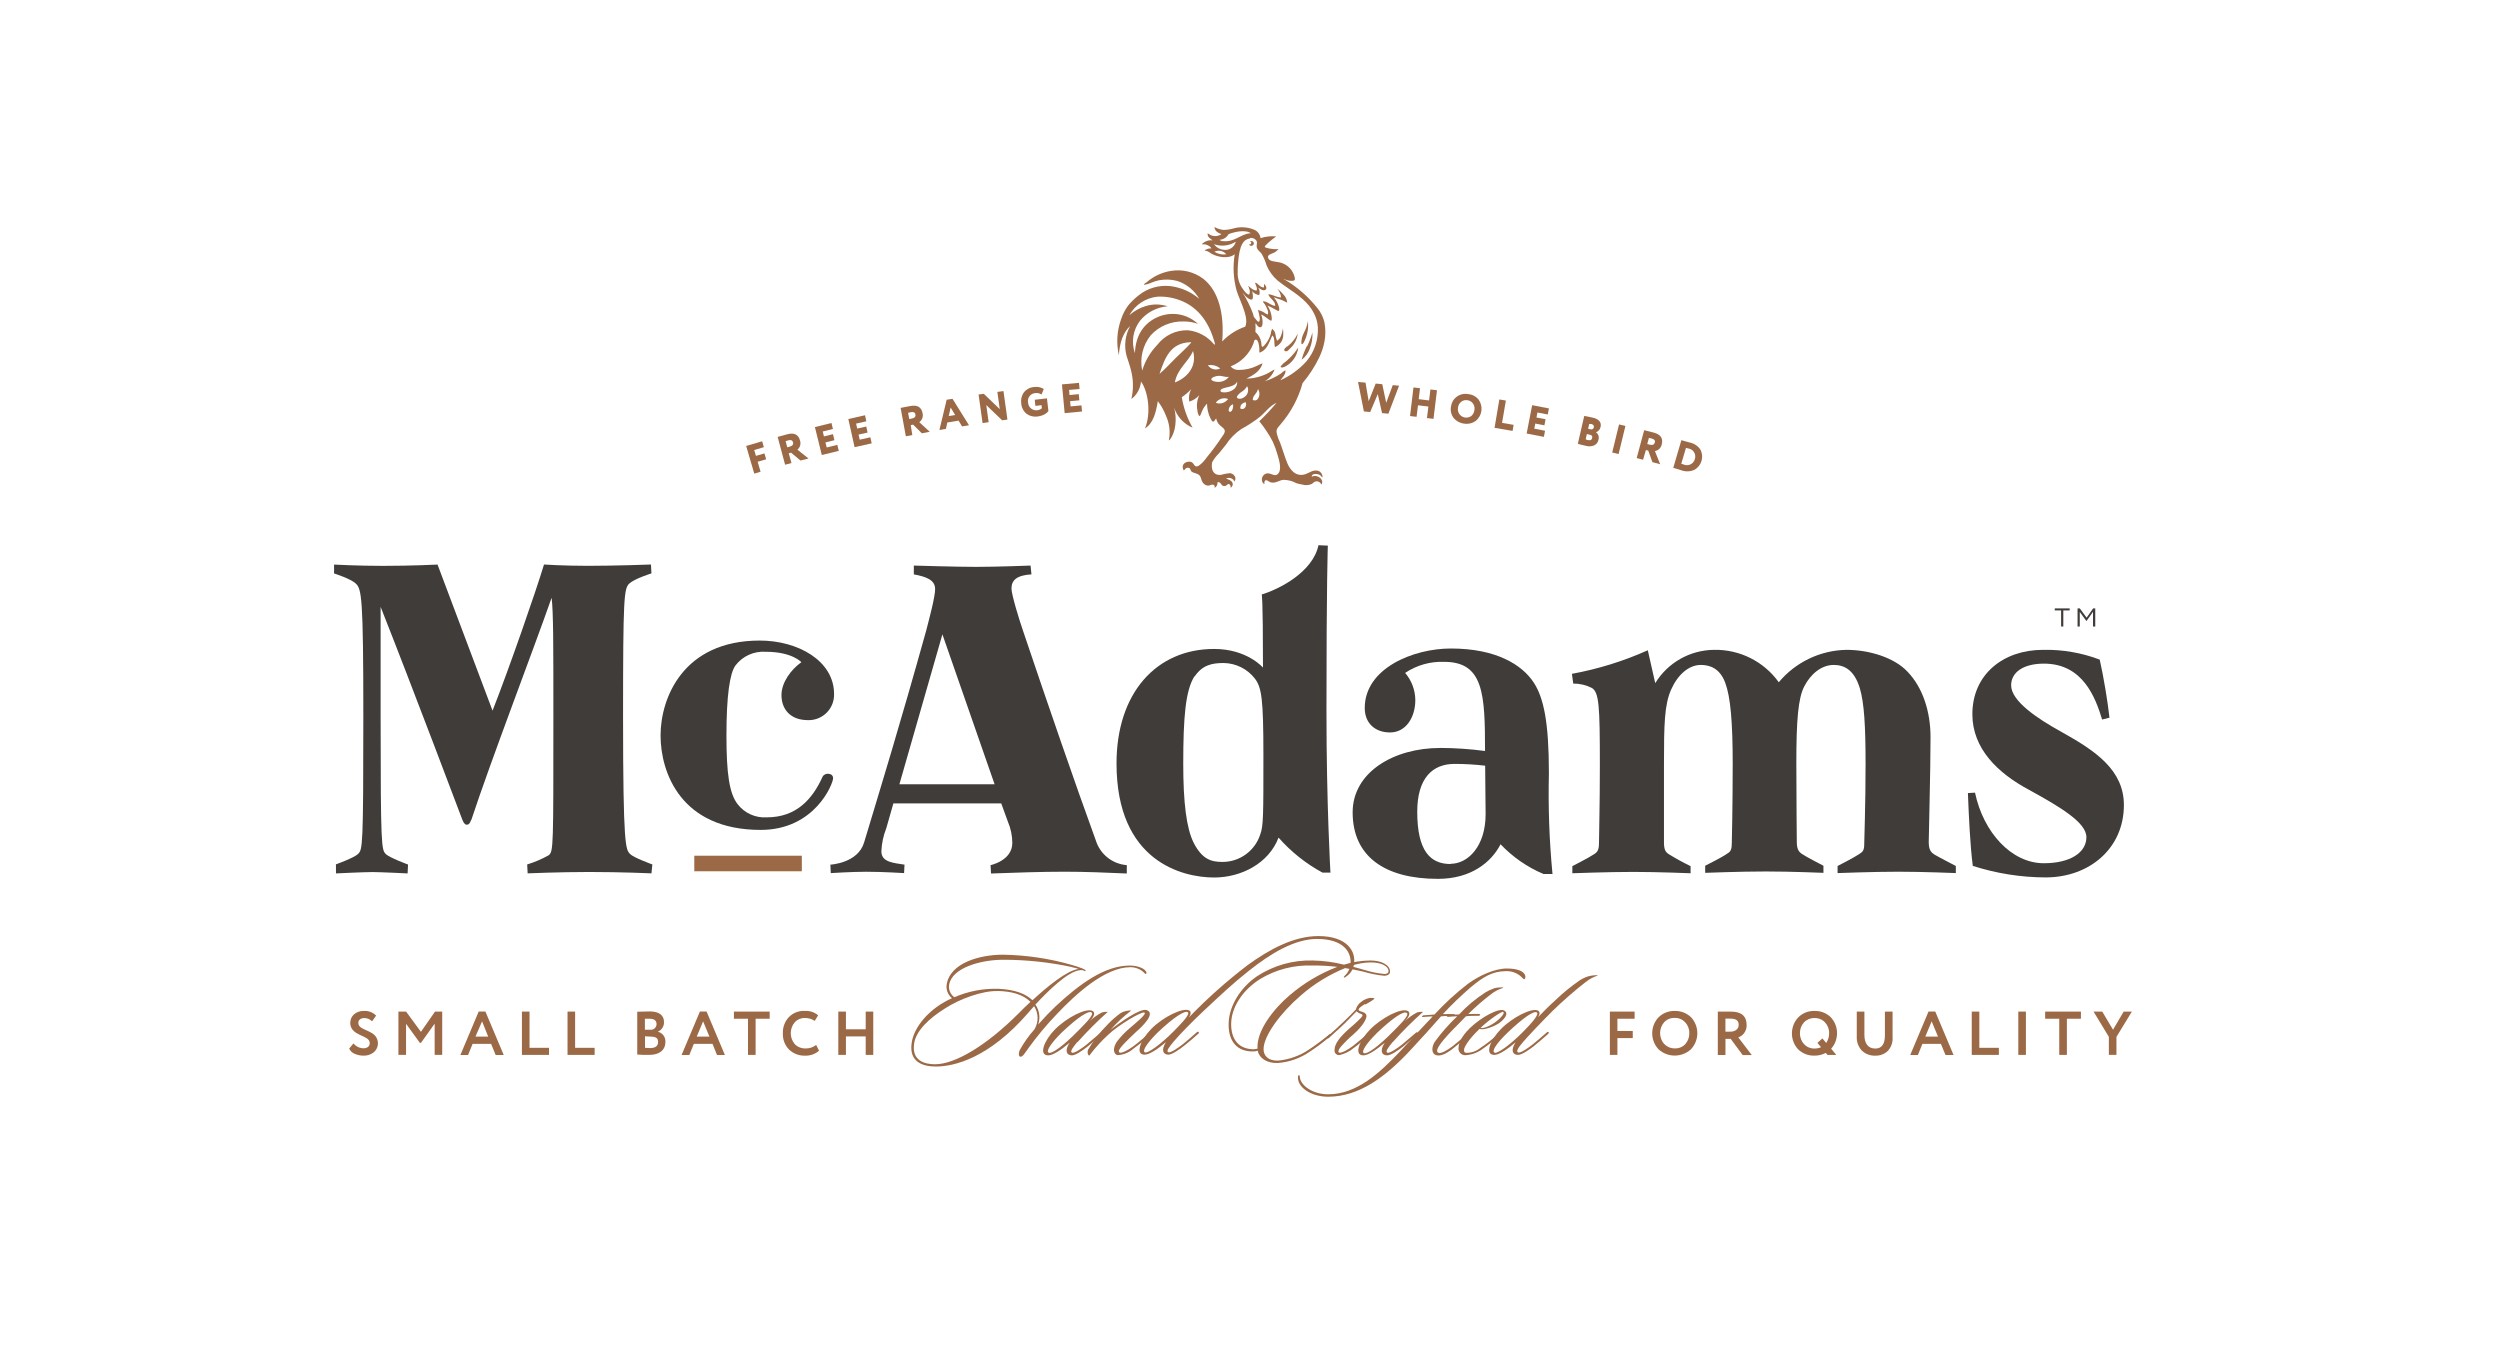 <?xml version="1.0" encoding="utf-8"?>
<!-- Generator: Adobe Illustrator 15.1.0, SVG Export Plug-In . SVG Version: 6.00 Build 0)  -->
<!DOCTYPE svg PUBLIC "-//W3C//DTD SVG 1.1//EN" "http://www.w3.org/Graphics/SVG/1.1/DTD/svg11.dtd">
<svg version="1.1" xmlns="http://www.w3.org/2000/svg" xmlns:xlink="http://www.w3.org/1999/xlink" x="0px" y="0px" width="275px"
	 height="150px" viewBox="0 0 275 150" enable-background="new 0 0 275 150" xml:space="preserve">
<g id="Layer_1" display="none">
	<path display="inline" d="M20.329,65.318c0-9.167,7.042-15.729,16.512-15.729c5.258,0,9.646,1.912,12.515,5.388l-4.52,4.171
		c-2.042-2.346-4.606-3.563-7.648-3.563c-5.692,0-9.734,4.001-9.734,9.732c0,5.732,4.042,9.734,9.734,9.734
		c3.041,0,5.606-1.216,7.648-3.607l4.52,4.172c-2.869,3.521-7.257,5.432-12.559,5.432C27.369,81.049,20.329,74.487,20.329,65.318z"
		/>
	<path display="inline" d="M80.033,74.009H65.911l-2.693,6.519h-7.213L69.561,50.11h6.953l13.605,30.418h-7.387L80.033,74.009z
		 M77.817,68.664L72.995,57.02l-4.826,11.645H77.817z"/>
	<path display="inline" d="M126.18,61.147c0,6.778-5.083,10.993-13.209,10.993h-6.127v8.388h-7.042V50.11h13.167
		C121.096,50.11,126.18,54.325,126.18,61.147z M119.054,61.147c0-3.346-2.173-5.302-6.475-5.302h-5.736V66.41h5.736
		C116.881,66.405,119.054,64.449,119.054,61.147z"/>
	<path display="inline" d="M137.695,50.11h7.042v30.418h-7.042V50.11z"/>
	<path display="inline" d="M164.762,55.846h-9.729V50.11h26.506v5.736h-9.733v24.683h-7.043V55.846z"/>
	<path display="inline" d="M210.348,74.009h-14.121l-2.694,6.519h-7.213l13.556-30.418h6.953l13.605,30.418h-7.388L210.348,74.009z
		 M208.132,68.664l-4.823-11.645l-4.823,11.645H208.132z"/>
	<path display="inline" d="M230.119,50.11h7.042v24.682h15.253v5.737h-22.295V50.11z"/>
	<path display="inline" d="M32.461,91.602v10.158h-1.887v-4.353H25.32v4.353h-1.887V91.602h1.887v4.193h5.254v-4.193H32.461z"/>
	<path display="inline" d="M51.213,99.409h-5.08l-1.001,2.351h-1.945l4.575-10.158h1.857l4.585,10.158h-1.974L51.213,99.409z
		 M50.59,97.93l-1.916-4.442l-1.901,4.442H50.59z"/>
	<path display="inline" d="M64.929,91.602h1.887v10.158h-1.887V91.602z"/>
	<path display="inline" d="M85.641,101.76l-2.076-2.972c-0.13,0.012-0.261,0.018-0.392,0.016H80.88v2.96h-1.887V91.602h4.18
		c0.881,0,1.647,0.146,2.301,0.436c0.613,0.257,1.135,0.691,1.501,1.248c0.347,0.542,0.521,1.186,0.522,1.93
		c0,0.765-0.187,1.423-0.561,1.974c-0.373,0.552-0.907,0.964-1.601,1.234l2.337,3.337H85.641z M84.959,93.721
		c-0.426-0.349-1.051-0.523-1.873-0.523H80.88v4.05h2.206c0.823,0,1.447-0.177,1.873-0.528c0.426-0.355,0.64-0.855,0.64-1.504
		C85.599,94.567,85.385,94.069,84.959,93.721z"/>
	<path display="inline" d="M120.098,101.921l-1.281-1.233c-0.946,0.815-2.083,1.223-3.408,1.223c-0.651,0.01-1.297-0.108-1.901-0.35
		c-0.519-0.201-0.976-0.534-1.325-0.969c-0.315-0.397-0.484-0.893-0.48-1.399c-0.009-0.601,0.185-1.188,0.551-1.662
		c0.368-0.48,0.968-0.952,1.8-1.415c-0.406-0.407-0.697-0.787-0.871-1.14c-0.171-0.341-0.261-0.715-0.262-1.096
		c0-0.716,0.269-1.295,0.806-1.734c0.537-0.44,1.25-0.661,2.141-0.661c0.823,0,1.481,0.201,1.974,0.603
		c0.494,0.401,0.741,0.945,0.741,1.634c0.005,0.507-0.167,1-0.487,1.394c-0.324,0.405-0.854,0.817-1.589,1.233l2.192,2.089
		c0.265-0.542,0.456-1.118,0.566-1.712l1.466,0.479c-0.193,0.901-0.499,1.675-0.915,2.321l1.281,1.219L120.098,101.921z
		 M117.747,99.657l-2.682-2.569c-0.581,0.319-0.99,0.626-1.226,0.921c-0.231,0.28-0.357,0.631-0.355,0.994
		c0,0.426,0.188,0.771,0.566,1.031c0.377,0.26,0.875,0.391,1.495,0.392C116.346,100.438,117.126,100.166,117.747,99.657z
		 M114.931,93.074c-0.229,0.191-0.357,0.478-0.349,0.776c0,0.233,0.066,0.462,0.189,0.661c0.126,0.207,0.367,0.491,0.726,0.849
		c0.581-0.32,0.984-0.599,1.211-0.835c0.212-0.202,0.335-0.482,0.341-0.776c0.011-0.272-0.104-0.535-0.313-0.712
		c-0.208-0.173-0.496-0.261-0.863-0.261C115.477,92.776,115.163,92.876,114.931,93.074L114.931,93.074z"/>
	<path display="inline" d="M154.134,97.399c0.329,0.431,0.492,0.964,0.493,1.6c0,0.882-0.339,1.563-1.016,2.041
		c-0.678,0.478-1.664,0.719-2.961,0.72H145.6V91.602h4.758c1.199,0,2.125,0.234,2.772,0.703c0.648,0.469,0.973,1.115,0.973,1.938
		c0.01,0.469-0.111,0.931-0.35,1.334c-0.229,0.385-0.562,0.697-0.959,0.901C153.324,96.639,153.793,96.96,154.134,97.399z
		 M147.486,93.082v2.801h2.671c0.657,0,1.165-0.118,1.521-0.355c0.356-0.236,0.532-0.584,0.53-1.04c0-0.466-0.178-0.815-0.53-1.053
		c-0.354-0.237-0.86-0.355-1.521-0.355L147.486,93.082z M152.727,98.815c0-0.979-0.73-1.467-2.193-1.466h-3.047v2.931h3.047
		C151.996,100.28,152.727,99.792,152.727,98.815z"/>
	<path display="inline" d="M173.698,100.179v1.581h-7.619V91.602h7.418v1.585h-5.534v2.642h4.906v1.553h-4.906v2.801
		L173.698,100.179z"/>
	<path display="inline" d="M191.827,99.409h-5.08l-1.001,2.351h-1.944l4.568-10.158h1.858l4.587,10.158h-1.975L191.827,99.409z
		 M191.204,97.93l-1.917-4.442l-1.9,4.442H191.204z"/>
	<path display="inline" d="M206.415,100.723c-0.785-0.788-1.177-1.917-1.176-3.389v-5.732h1.886v5.66c0,1.993,0.862,2.99,2.584,2.99
		c1.713,0,2.568-0.997,2.568-2.99v-5.66h1.862v5.732c0,1.472-0.39,2.602-1.168,3.389c-0.779,0.79-1.871,1.185-3.276,1.188
		C208.292,101.91,207.198,101.515,206.415,100.723z"/>
	<path display="inline" d="M228.085,93.197h-3.368v-1.596h8.621v1.596h-3.367v8.563h-1.886V93.197z"/>
	<path display="inline" d="M248.434,98.177v3.583h-1.888v-3.556l-3.991-6.603h2.018l2.976,4.946l3.005-4.946h1.857L248.434,98.177z"
		/>
</g>
<g id="Layer_2" display="none">
	<g id="Layer_2_1_" display="inline">
		<g id="Layer_1-2">
			<path d="M183.727,59.049c-0.253-0.808,0.132-1.057,0.945-1.525c2.88-1.655,10.608-5.776,21.541-9.153
				c30.304-9.356,45.727,2.263,45.727,2.263s-17.629-9.049-45.033-0.591c-11.77,3.636-18.499,7.472-21.122,9.165
				c-0.876,0.565-1.812,0.646-2.058-0.175"/>
			<path d="M191.704,52.175c0,0,3.51-3.096,2.082-8.441c-1.429-5.346-2.95-6.056-2.95-6.056s1.537,5.061,0.116,7.678
				c-2.095,3.853,0.759,6.832,0.759,6.832"/>
			<path d="M192.184,54.899c0,0,4.848,0.646,7.612,6.952c2.769,6.306,2.14,8.105,2.14,8.105s-2.632-5.924-5.541-7.582
				c-2.677-1.522-4.292-4.398-4.201-7.476"/>
			<path d="M199.849,51.896c0,0,4.848,0.646,7.617,6.952c2.77,6.305,2.14,8.105,2.14,8.105s-2.211-5.972-5.172-7.549
				C200.437,57.242,199.849,51.896,199.849,51.896"/>
			<path d="M207.463,49.353c0,0,4.604,0.485,7.521,6.506c2.919,6.021,2.417,7.756,2.417,7.756s-2.973-5.578-5.72-7.194
				c-2.537-1.463-4.129-4.142-4.201-7.071"/>
			<path d="M214.428,47.757c0,0,4.586,0.032,7.883,5.594c3.296,5.562,2.907,7.294,2.907,7.294s-3.089-5.323-6.001-6.487
				C214.951,52.433,214.428,47.757,214.428,47.757"/>
			<path d="M221.356,46.539c0,0,4.444-0.229,7.316,4.57c2.874,4.799,2.414,6.376,2.414,6.376s-2.715-5.342-5.464-6.264
				C223.474,50.521,221.854,48.742,221.356,46.539"/>
			<path d="M229.565,46.25c0,0,3.846-0.2,6.334,3.953c2.488,4.152,2.088,5.516,2.088,5.516s-2.316-4.259-4.718-4.993
				C229.868,49.687,229.565,46.25,229.565,46.25"/>
			<path d="M237.018,46.726c0,0,3.155-0.165,5.193,3.231c2.04,3.397,1.709,4.525,1.709,4.525s-1.741-3.2-3.674-3.907
				c-2.766-1.015-3.231-3.855-3.231-3.855"/>
			<path d="M243.862,47.922c0,0,1.959-0.104,3.232,2.014c1.273,2.116,1.063,2.808,1.063,2.808s-1.339-2.042-2.55-2.45
				c-1.94-0.646-1.739-2.372-1.739-2.372"/>
			<path d="M199.578,49.156c0,0,3.758-2.789,2.784-8.235c-0.973-5.445-2.43-6.299-2.43-6.299s1.177,4.735-0.487,7.204
				C197.012,45.43,199.578,49.156,199.578,49.156"/>
			<path d="M207.014,46.616c0,0,3.517-2.124,3.111-6.961c-0.402-4.838-1.615-5.701-1.615-5.701s0.396,4.207-1.192,6.308
				c-2.332,3.097-0.323,6.368-0.323,6.368"/>
			<path d="M214.79,44.516c0,0,2.973-1.801,2.634-5.892c-0.339-4.091-1.358-4.825-1.358-4.825s0.323,3.399-1.089,5.096
				C212.953,41.31,214.79,44.516,214.79,44.516"/>
			<path d="M221.03,43.817c2.02-0.89,3.376-2.829,3.518-5.032c0.302-3.823-0.59-4.647-0.59-4.647s-0.178,3.348-1.738,4.818
				c-2.221,2.091-1.189,4.848-1.189,4.848"/>
			<path d="M226.847,43.229c2.008-0.3,3.681-1.694,4.338-3.613c1.189-3.319,0.595-4.27,0.595-4.27s-1.231,2.767-2.985,3.662
				c-2.865,1.467-1.94,4.224-1.94,4.224"/>
			<path d="M234.199,43.413c1.499-0.231,2.742-1.274,3.232-2.708c0.892-2.482,0.446-3.194,0.446-3.194s-1.264,1.94-2.632,2.509
				c-2.032,0.833-1.06,3.393-1.06,3.393"/>
			<path d="M239.604,44.276c1.142-0.171,2.094-0.965,2.467-2.059c0.678-1.888,0.339-2.428,0.339-2.428s-0.97,1.445-1.999,1.911
				c-1.615,0.736-0.807,2.585-0.807,2.585"/>
			<path d="M243.19,45.246c0.983,0.277,2.04-0.016,2.74-0.759c1.235-1.276,1.158-1.833,1.158-1.833s-1.313,0.744-2.283,0.808
				c-1.834,0.117-1.588,1.784-1.588,1.784"/>
			<path d="M247.501,47.123c0.786,0.434,1.749,0.394,2.496-0.103c1.313-0.847,1.357-1.341,1.357-1.341
				c-0.697,0.186-1.417,0.265-2.137,0.233C248.415,45.798,247.663,46.329,247.501,47.123"/>
			<path d="M249.493,49.266c0.95-0.375,2.03-0.188,2.798,0.485c1.356,1.147,1.335,1.709,1.335,1.709s-1.382-0.614-2.375-0.579
				C249.66,50.943,249.493,49.266,249.493,49.266"/>
			<path d="M30.483,106.795c-0.258-0.204-0.538-0.379-0.834-0.522c-0.325-0.158-0.665-0.279-1.015-0.366
				c-0.389-0.097-0.789-0.143-1.189-0.142c-0.654-0.005-1.303,0.104-1.92,0.324c-0.583,0.201-1.111,0.532-1.548,0.968
				c-0.461,0.474-0.813,1.042-1.031,1.665c-0.485,1.485-0.5,3.085-0.042,4.579c0.197,0.616,0.528,1.182,0.97,1.656
				c0.438,0.457,0.972,0.813,1.564,1.041c0.666,0.253,1.375,0.377,2.088,0.362c0.232,0,0.475,0,0.73-0.031
				c0.249-0.021,0.495-0.054,0.74-0.101c0.225-0.04,0.448-0.096,0.666-0.164c0.183-0.057,0.359-0.135,0.524-0.232
				c0-0.324,0.02-0.666,0.025-1.001c0.007-0.338,0-0.67,0-1.012c0-0.344,0-0.777-0.025-1.167c-0.026-0.393-0.036-0.76-0.058-1.116
				c0.263,0.054,0.53,0.083,0.798,0.085c0.122,0,0.244-0.005,0.365-0.018c0.118-0.009,0.235-0.033,0.349-0.067
				c-0.019,0.259-0.039,0.647-0.048,1.208c-0.01,0.563,0,1.273,0,2.169c0,0.224,0,0.446,0,0.676c0,0.229,0,0.452,0,0.673
				c-0.233,0.089-0.524,0.18-0.873,0.277c-0.367,0.098-0.74,0.175-1.115,0.233c-0.394,0.059-0.788,0.114-1.182,0.163
				c-0.356,0.048-0.715,0.073-1.073,0.076c-0.903,0.012-1.803-0.109-2.67-0.359c-0.743-0.208-1.43-0.58-2.01-1.089
				c-0.569-0.515-1.011-1.153-1.293-1.864c-0.314-0.826-0.467-1.703-0.45-2.586c-0.015-0.862,0.145-1.719,0.469-2.517
				c0.292-0.714,0.74-1.354,1.312-1.873c0.599-0.533,1.304-0.936,2.069-1.179c0.862-0.274,1.764-0.407,2.669-0.397
				c0.503-0.006,1.006,0.026,1.506,0.091c0.393,0.052,0.781,0.132,1.163,0.238c0.304,0.09,0.602,0.198,0.893,0.322
				c0.255,0.114,0.481,0.218,0.682,0.324c-0.104,0.19-0.186,0.393-0.243,0.601c-0.067,0.223-0.115,0.451-0.142,0.684h-0.197
				c-0.188-0.221-0.396-0.422-0.624-0.603"/>
			<path d="M38.259,112.654c-0.21,0.073-0.427,0.13-0.646,0.168l-0.756,0.14c-0.256,0.051-0.51,0.117-0.759,0.193
				c-0.237,0.074-0.461,0.183-0.666,0.323c-0.428,0.273-0.675,0.758-0.646,1.265c-0.068,0.802,0.528,1.506,1.329,1.574
				c0.04,0.003,0.079,0.005,0.119,0.005c0.413,0.004,0.815-0.119,1.157-0.35c0.326-0.208,0.602-0.486,0.809-0.813L38.259,112.654z
				 M34.151,109.694c0.414-0.331,0.88-0.59,1.38-0.766c0.418-0.131,0.854-0.199,1.293-0.197c0.374-0.004,0.745,0.055,1.099,0.174
				c0.632,0.208,1.143,0.678,1.399,1.293c0.134,0.317,0.202,0.66,0.197,1.006c0,0.646,0,1.264-0.032,1.889
				c-0.032,0.629-0.032,1.294-0.032,1.989c0,0.131,0,0.274,0,0.423c0.004,0.138,0.029,0.271,0.074,0.399
				c0.042,0.11,0.108,0.209,0.194,0.289c0.103,0.088,0.237,0.132,0.372,0.119h0.174c0.063-0.005,0.122-0.024,0.174-0.059v0.366
				c-0.145,0.064-0.298,0.109-0.456,0.133c-0.2,0.037-0.404,0.053-0.607,0.052c-0.575,0.057-1.088-0.364-1.145-0.939
				c-0.001-0.012-0.002-0.021-0.002-0.03c-0.343,0.357-0.743,0.655-1.183,0.883c-0.449,0.201-0.937,0.298-1.429,0.284
				c-0.277,0-0.552-0.039-0.817-0.119c-0.261-0.072-0.501-0.204-0.705-0.383c-0.208-0.181-0.377-0.399-0.501-0.646
				c-0.131-0.267-0.195-0.56-0.19-0.855c-0.037-0.585,0.193-1.153,0.623-1.549c0.495-0.399,1.092-0.652,1.723-0.729
				c0.598-0.1,1.066-0.188,1.406-0.259c0.258-0.047,0.509-0.123,0.75-0.226c0.13-0.049,0.236-0.148,0.291-0.274
				c0.036-0.134,0.052-0.271,0.048-0.408c0.001-0.269-0.032-0.538-0.1-0.797c-0.061-0.243-0.17-0.471-0.323-0.668
				c-0.149-0.193-0.343-0.352-0.566-0.456c-0.265-0.122-0.555-0.182-0.847-0.173c-0.432-0.004-0.858,0.099-1.241,0.297
				c-0.363,0.182-0.662,0.473-0.856,0.83h-0.181L34.151,109.694z"/>
			<path d="M45.621,110.068c-0.159-0.053-0.324-0.08-0.491-0.08c-0.25-0.003-0.496,0.059-0.714,0.181
				c-0.212,0.123-0.394,0.291-0.533,0.491c-0.15,0.223-0.259,0.474-0.323,0.734c-0.08,0.295-0.118,0.599-0.116,0.904v1.829
				c0,0.746,0,1.313,0,1.707c-0.002,0.325,0.017,0.646,0.058,0.97c-0.221-0.021-0.443-0.033-0.666-0.032
				c-0.233-0.001-0.466,0.01-0.698,0.032c0.032-0.378,0.052-0.891,0.058-1.539c0.006-0.649,0-1.444,0-2.388v-0.546
				c0-0.43,0-0.932,0-1.496c0-0.565-0.026-1.216-0.058-1.94l0.348,0.059c0.116,0.019,0.232,0.025,0.35,0.025
				c0.108,0,0.217-0.01,0.323-0.025l0.35-0.059c-0.045,0.401-0.072,0.717-0.075,0.947c-0.003,0.229,0,0.456,0,0.667l0.032,0.015
				c0.647-1.195,1.379-1.795,2.198-1.797c0.086-0.006,0.172-0.006,0.258,0c0.094,0.021,0.185,0.049,0.274,0.084
				c-0.068,0.195-0.102,0.401-0.1,0.608c0,0.271-0.02,0.52-0.02,0.739l-0.116,0.084c-0.09-0.087-0.201-0.15-0.323-0.185"/>
			<path d="M48.407,113.02c-0.015,0.557,0.056,1.111,0.209,1.646c0.108,0.377,0.288,0.73,0.53,1.041
				c0.193,0.245,0.451,0.432,0.743,0.539c0.261,0.1,0.536,0.15,0.815,0.152c0.395,0.011,0.783-0.102,1.111-0.323
				c0.316-0.223,0.581-0.511,0.775-0.847c0.212-0.371,0.364-0.771,0.45-1.19c0.093-0.437,0.14-0.883,0.142-1.332
				c0-1.076-0.206-1.888-0.618-2.435c-0.424-0.568-1.105-0.885-1.813-0.841c-0.364-0.009-0.724,0.084-1.037,0.271
				c-0.303,0.191-0.556,0.456-0.734,0.766c-0.206,0.359-0.352,0.748-0.433,1.152c-0.097,0.461-0.145,0.933-0.142,1.404
				 M53.131,115.218c-0.102,0.201-0.221,0.395-0.355,0.575c-0.163,0.215-0.353,0.407-0.566,0.572
				c-0.244,0.186-0.517,0.333-0.808,0.432c-0.349,0.119-0.715,0.177-1.083,0.168c-0.421,0-0.841-0.072-1.238-0.216
				c-0.415-0.148-0.789-0.392-1.092-0.71c-0.339-0.364-0.601-0.796-0.766-1.265c-0.207-0.597-0.306-1.226-0.292-1.855
				c-0.011-0.631,0.099-1.258,0.323-1.849c0.188-0.479,0.469-0.919,0.824-1.293c0.324-0.337,0.715-0.604,1.147-0.781
				c0.411-0.169,0.849-0.257,1.293-0.259c1.123-0.065,2.159,0.604,2.563,1.655h0.032v-1.616c0-0.423,0-0.848,0-1.274
				c0-0.426,0-0.832,0-1.22s0-0.757,0-1.1c0-0.342,0-0.646-0.022-0.914c0.132,0.021,0.258,0.041,0.381,0.055
				c0.121,0.018,0.243,0.027,0.365,0.029c0.12,0,0.24-0.01,0.359-0.029c0.116,0,0.246-0.033,0.391-0.055
				c-0.036,0.354-0.062,0.866-0.084,1.538c-0.023,0.672-0.042,1.412-0.058,2.22c-0.016,0.808-0.029,1.643-0.042,2.496
				c-0.013,0.853,0,1.637,0,2.346c0,0.764,0,1.452,0,2.062c0,0.612,0.022,1.237,0.032,1.882c-0.214-0.021-0.431-0.033-0.647-0.033
				c-0.215,0-0.432,0.01-0.646,0.033l0.051-1.581L53.131,115.218z"/>
			<path d="M59.753,109.258c-0.367-0.012-0.73,0.087-1.041,0.284c-0.279,0.186-0.517,0.427-0.698,0.709
				c-0.187,0.285-0.327,0.6-0.417,0.93c-0.09,0.316-0.148,0.642-0.174,0.969l1.072,0.034c0.372,0,0.737,0.015,1.089,0.015
				c0.352,0,0.74,0,1.115-0.015l1.099-0.034c-0.001-0.317-0.027-0.635-0.074-0.949c-0.046-0.324-0.147-0.639-0.301-0.93
				c-0.145-0.286-0.359-0.531-0.623-0.715c-0.311-0.202-0.677-0.302-1.047-0.285 M55.911,113.112c0-1.362,0.324-2.433,0.97-3.208
				c0.646-0.776,1.591-1.165,2.837-1.167c0.521-0.011,1.038,0.082,1.522,0.275c0.404,0.169,0.769,0.418,1.073,0.733
				c0.291,0.305,0.512,0.673,0.646,1.072c0.141,0.425,0.211,0.869,0.207,1.316c0,0.11,0,0.219,0,0.323
				c0,0.104-0.016,0.214-0.026,0.322l-1.781-0.031c-0.588,0-1.18-0.017-1.78-0.017c-0.366,0-0.728,0-1.089,0.017l-1.089,0.031
				c-0.008,0.084-0.008,0.169,0,0.252v0.214c-0.003,0.413,0.061,0.822,0.191,1.216c0.117,0.359,0.307,0.688,0.559,0.969
				c0.249,0.277,0.554,0.498,0.895,0.646c0.388,0.168,0.809,0.251,1.232,0.242c0.23-0.002,0.459-0.032,0.682-0.091
				c0.466-0.127,0.904-0.338,1.293-0.623c0.185-0.138,0.354-0.295,0.504-0.469l0.084,0.052l-0.1,0.813
				c-0.375,0.291-0.792,0.521-1.238,0.683c-0.491,0.188-1.013,0.284-1.538,0.285c-0.559,0.005-1.113-0.087-1.639-0.275
				c-0.482-0.174-0.922-0.445-1.292-0.799c-0.361-0.35-0.644-0.774-0.831-1.24c-0.197-0.492-0.296-1.019-0.292-1.548"/>
			<path d="M69.685,110.231c-0.309-0.425-0.808-0.668-1.332-0.648c-0.776,0-1.343,0.241-1.703,0.719
				c-0.396,0.594-0.586,1.299-0.543,2.011v1.416c0,0.497,0,1.024,0.026,1.572c0.026,0.551,0.051,1.045,0.11,1.487
				c-0.256-0.022-0.504-0.032-0.75-0.032s-0.494,0-0.75,0.032c0.058-0.442,0.093-0.941,0.11-1.487
				c0.016-0.546,0.026-1.075,0.026-1.572v-1.721c0-0.501,0-1.025-0.026-1.573c-0.026-0.55-0.052-1.06-0.11-1.539
				c0.247,0.05,0.498,0.077,0.75,0.084c0.098,0,0.195-0.01,0.291-0.025l0.375-0.059c-0.033,0.443-0.052,0.89-0.052,1.332h0.036
				c0.281-0.45,0.663-0.828,1.115-1.104c0.468-0.272,1.002-0.408,1.544-0.396c0.319,0.002,0.634,0.045,0.941,0.133
				c0.315,0.09,0.608,0.245,0.856,0.459c0.272,0.242,0.486,0.545,0.624,0.883c0.176,0.452,0.258,0.937,0.242,1.421
				c0,0.478,0,0.971-0.032,1.475c-0.032,0.504-0.032,1.037-0.032,1.616v1.079c0,0.178,0,0.352,0,0.523c0,0.171,0,0.323,0.025,0.49
				c-0.232-0.021-0.465-0.033-0.698-0.031c-0.229-0.001-0.457,0.01-0.685,0.031c0.022-0.574,0.048-1.169,0.078-1.779
				c0.029-0.611,0.042-1.235,0.042-1.878v-1.015c0.045-0.667-0.125-1.328-0.485-1.892"/>
			<path d="M78.611,107.52c-0.027-0.705-0.058-1.422-0.09-2.151l1.49,0.058c0.491,0.015,0.988,0.022,1.486,0.022
				c0.498,0,1.005,0,1.516-0.022l1.661-0.058c-0.033,0.162-0.049,0.329-0.049,0.497c0,0.167,0.016,0.335,0.049,0.501
				c-0.298-0.035-0.646-0.064-1.08-0.094s-0.85-0.049-1.293-0.066c-0.442-0.015-0.859-0.031-1.264-0.041
				c-0.404-0.01-0.74-0.02-1.008-0.02c0,0.392-0.02,0.762-0.023,1.119c-0.003,0.354,0,0.707,0,1.062c0,0.357,0,0.748,0,1.074
				s0,0.668,0,1.024c0.735,0,1.459-0.012,2.172-0.035c0.713-0.022,1.421-0.065,2.12-0.133c-0.086,0.327-0.086,0.671,0,0.998
				c-0.278-0.031-0.588-0.059-0.941-0.074c-0.352-0.016-0.711-0.032-1.088-0.042c-0.379-0.01-0.76-0.016-1.148-0.016h-1.105v1.412
				c0,0.735,0.014,1.456,0.043,2.166c0.027,0.709,0.058,1.406,0.09,2.094c-0.256-0.022-0.527-0.032-0.815-0.032
				s-0.559,0-0.814,0.032c0.032-0.688,0.063-1.385,0.09-2.094c0.028-0.71,0.042-1.431,0.042-2.166v-2.859
				C78.653,108.94,78.639,108.222,78.611,107.52"/>
			<path d="M86.448,114.27c0-0.587,0-1.089,0.026-1.506c0.026-0.416,0.026-0.827,0.026-1.239c0-0.415,0-0.808,0-1.264
				s0-0.915-0.026-1.381c0.454,0.112,0.929,0.112,1.383,0c-0.058,0.667-0.097,1.393-0.126,2.188
				c-0.029,0.795-0.042,1.615-0.042,2.437c-0.017,0.445,0.033,0.892,0.148,1.32c0.072,0.255,0.197,0.491,0.369,0.692
				c0.165,0.186,0.365,0.334,0.588,0.441c0.263,0.121,0.551,0.179,0.84,0.173c0.413,0.011,0.819-0.101,1.167-0.322
				c0.292-0.186,0.529-0.446,0.681-0.756c0.078-0.189,0.139-0.35,0.185-0.482c0.051-0.175,0.086-0.353,0.106-0.534
				c0.033-0.298,0.049-0.596,0.048-0.897c0-0.378,0-0.895,0-1.548v-1.396c0-0.246,0-0.479,0-0.702c0-0.223,0-0.429-0.022-0.63
				l0.349,0.058c0.116,0.018,0.232,0.027,0.349,0.027s0.233-0.01,0.349-0.027l0.323-0.058c-0.055,0.863-0.09,1.7-0.1,2.505
				c-0.01,0.806-0.017,1.654-0.017,2.553c0,0.498,0,0.987,0.017,1.465c0.016,0.478,0.026,0.937,0.051,1.38
				c-0.214-0.021-0.431-0.033-0.646-0.032c-0.216-0.001-0.431,0.011-0.646,0.032c0-0.101,0.02-0.203,0.026-0.324
				c0.007-0.119,0-0.226,0-0.348v-0.715h-0.032c-0.248,0.492-0.636,0.899-1.115,1.174c-0.453,0.249-0.962,0.379-1.479,0.373
				c-0.744,0.044-1.476-0.203-2.04-0.69C86.675,115.715,86.406,115,86.448,114.27"/>
			<path d="M99.007,110.068c-0.158-0.053-0.324-0.08-0.491-0.08c-0.25-0.003-0.497,0.059-0.714,0.181
				c-0.21,0.123-0.391,0.292-0.53,0.491c-0.149,0.223-0.26,0.474-0.323,0.734c-0.08,0.295-0.119,0.599-0.117,0.904v1.829
				c0,0.746,0,1.313,0,1.707c0,0.325,0.019,0.646,0.058,0.97c-0.221-0.021-0.443-0.033-0.666-0.032
				c-0.233-0.001-0.466,0.01-0.698,0.032c0.033-0.378,0.052-0.891,0.059-1.539c0.007-0.649,0-1.444,0-2.388v-0.546
				c0-0.43,0-0.932,0-1.496c0-0.565-0.026-1.216-0.059-1.94l0.35,0.059c0.115,0.019,0.232,0.025,0.349,0.025
				c0.108,0,0.217-0.009,0.324-0.025l0.349-0.059c-0.045,0.401-0.068,0.717-0.075,0.947c-0.006,0.229,0,0.456,0,0.667l0.032,0.015
				c0.646-1.195,1.379-1.795,2.198-1.797c0.086-0.006,0.173-0.006,0.259,0c0.093,0.021,0.186,0.049,0.275,0.084
				c-0.069,0.195-0.103,0.401-0.101,0.608c0,0.271-0.016,0.52-0.016,0.739l-0.12,0.084c-0.09-0.087-0.202-0.15-0.323-0.185"/>
			<path d="M105.839,110.231c-0.308-0.425-0.805-0.668-1.329-0.648c-0.776,0-1.348,0.241-1.706,0.719
				c-0.394,0.595-0.583,1.3-0.54,2.011v1.416c0,0.497,0,1.024,0.022,1.572c0.023,0.551,0.055,1.045,0.11,1.487
				c-0.255-0.022-0.503-0.032-0.75-0.032c-0.246,0-0.491,0-0.747,0.032c0.055-0.442,0.091-0.941,0.106-1.487
				c0.016-0.546,0.026-1.075,0.026-1.572v-1.721c0-0.501,0-1.025-0.026-1.573c-0.025-0.55-0.052-1.06-0.106-1.539
				c0.246,0.05,0.496,0.077,0.747,0.084c0.097,0,0.195-0.01,0.291-0.025l0.375-0.059c-0.032,0.443-0.048,0.89-0.048,1.332h0.032
				c0.281-0.45,0.663-0.828,1.115-1.104c0.47-0.272,1.005-0.411,1.548-0.396c0.318,0.002,0.634,0.045,0.94,0.133
				c0.675,0.192,1.222,0.688,1.477,1.342c0.176,0.452,0.259,0.937,0.243,1.421c0,0.478,0,0.971-0.032,1.475
				c-0.033,0.504-0.033,1.037-0.033,1.616v1.079c0,0.178,0,0.352,0,0.523c0,0.171,0.017,0.323,0.026,0.49
				c-0.232-0.021-0.465-0.033-0.698-0.031c-0.228-0.001-0.456,0.01-0.683,0.031c0.02-0.574,0.045-1.169,0.075-1.779
				c0.029-0.611,0.042-1.235,0.042-1.878v-1.015c0.045-0.667-0.124-1.328-0.485-1.892"/>
			<path d="M110.412,112.008c0-0.501,0-1.025-0.025-1.573c-0.026-0.55-0.052-1.063-0.107-1.539c0.493,0.113,1.004,0.113,1.496,0
				c-0.054,0.476-0.09,0.989-0.106,1.539c-0.016,0.548-0.013,1.07-0.013,1.573v1.73c0,0.497,0,1.024,0.026,1.57
				c0.026,0.545,0.052,1.047,0.107,1.488c-0.255-0.021-0.505-0.031-0.747-0.031c-0.243,0-0.495,0-0.75,0.031
				c0.055-0.441,0.09-0.94,0.106-1.488c0.017-0.55,0.026-1.073,0.026-1.57L110.412,112.008z M110.18,106.001
				c0.028-0.469,0.432-0.825,0.9-0.796c0.428,0.026,0.77,0.366,0.796,0.796c0.002,0.225-0.087,0.442-0.249,0.601
				c-0.333,0.328-0.867,0.328-1.199,0C110.267,106.443,110.177,106.226,110.18,106.001"/>
			<path d="M115.952,106.662c-0.033,0.424-0.059,0.836-0.075,1.242c-0.016,0.407-0.036,0.812-0.059,1.221h0.683
				c0.323,0,0.694-0.016,1.083-0.041c-0.009,0.061-0.009,0.123,0,0.184v0.351c-0.008,0.055-0.008,0.111,0,0.167
				c-0.146,0-0.294-0.02-0.449-0.027c-0.155-0.005-0.323,0-0.498,0h-0.818c0,0.047-0.022,0.223-0.042,0.534
				c-0.02,0.311-0.029,0.681-0.042,1.105c-0.014,0.423-0.02,0.876-0.023,1.342c-0.003,0.465,0,0.882,0,1.247
				c0,0.322,0,0.617,0.026,0.914c0.011,0.277,0.064,0.549,0.158,0.808c0.077,0.226,0.214,0.425,0.397,0.575
				c0.223,0.156,0.494,0.232,0.766,0.214c0.121-0.002,0.24-0.012,0.359-0.031c0.132-0.02,0.263-0.047,0.391-0.086v0.402
				c-0.191,0.032-0.397,0.073-0.624,0.124c-0.212,0.049-0.429,0.073-0.646,0.076c-0.983,0.146-1.898-0.534-2.044-1.519
				c-0.025-0.17-0.025-0.343-0.002-0.513c0-0.299,0-0.623,0.016-0.968c0.016-0.347,0.025-0.734,0.042-1.152
				c0.016-0.416,0.032-0.875,0.042-1.378c0.01-0.505,0.016-1.067,0.016-1.69h-0.533h-0.281c-0.1,0-0.207,0-0.323,0.024
				c0-0.067,0.02-0.128,0.026-0.188c0.003-0.066,0.003-0.13,0-0.194c0.003-0.057,0.003-0.11,0-0.166c0-0.055,0-0.11-0.026-0.167
				c0.501,0.034,0.866,0.052,1.099,0.052c0-0.224-0.02-0.497-0.027-0.834c-0.006-0.337-0.019-0.676-0.042-1.032l1.383-0.581
				L115.952,106.662z"/>
			<path d="M118.899,114.27c0-0.587,0-1.089,0.022-1.506c0.022-0.416,0.026-0.827,0.026-1.239c0-0.415,0-0.808,0-1.264
				s-0.016-0.915-0.026-1.381c0.453,0.112,0.927,0.112,1.38,0c-0.055,0.667-0.097,1.393-0.126,2.188
				c-0.029,0.795-0.039,1.615-0.039,2.437c-0.018,0.445,0.033,0.892,0.148,1.32c0.069,0.255,0.194,0.493,0.365,0.692
				c0.166,0.187,0.367,0.334,0.591,0.441c0.263,0.121,0.55,0.181,0.84,0.173c0.412,0.011,0.816-0.101,1.164-0.322
				c0.293-0.184,0.529-0.445,0.681-0.756c0.078-0.189,0.139-0.35,0.185-0.482c0.052-0.175,0.088-0.353,0.107-0.534
				c0.032-0.298,0.05-0.596,0.051-0.897c0-0.378,0-0.895,0-1.548v-1.396c0-0.246,0-0.479,0-0.702c0-0.223-0.016-0.429-0.026-0.63
				l0.35,0.058c0.23,0.035,0.466,0.035,0.697,0c0.113,0,0.223-0.034,0.323-0.058c-0.054,0.863-0.087,1.7-0.1,2.505
				c-0.013,0.806-0.016,1.654-0.016,2.553c0,0.498,0,0.987,0.016,1.465c0.017,0.478,0.029,0.937,0.052,1.38
				c-0.43-0.043-0.863-0.043-1.293,0c0-0.101,0.02-0.203,0.026-0.324c0.006-0.119,0-0.226,0-0.348v-0.715h-0.039
				c-0.248,0.492-0.636,0.899-1.115,1.174c-0.453,0.25-0.962,0.379-1.48,0.373c-0.742,0.044-1.473-0.203-2.036-0.69
				c-0.52-0.527-0.789-1.25-0.74-1.987"/>
			<path d="M131.467,110.068c-0.158-0.053-0.324-0.08-0.491-0.08c-0.251-0.003-0.5,0.059-0.718,0.181
				c-0.21,0.123-0.391,0.292-0.53,0.491c-0.149,0.223-0.259,0.474-0.323,0.734c-0.08,0.295-0.122,0.599-0.12,0.904v1.829
				c0,0.746,0,1.313,0,1.707c0.002,0.325,0.021,0.646,0.058,0.97c-0.22-0.021-0.441-0.033-0.663-0.032
				c-0.234-0.001-0.468,0.01-0.701,0.032c0.036-0.378,0.052-0.891,0.059-1.539c0.006-0.649,0-1.444,0-2.388v-0.546
				c0-0.43,0-0.932,0-1.496c0-0.565-0.023-1.216-0.059-1.94l0.349,0.059c0.117,0.019,0.235,0.025,0.352,0.025
				c0.108,0,0.216-0.009,0.324-0.025l0.349-0.059c-0.042,0.401-0.068,0.717-0.075,0.947c-0.005,0.229,0,0.456,0,0.667l0.033,0.015
				c0.646-1.195,1.378-1.795,2.195-1.797c0.085-0.006,0.172-0.006,0.258,0c0.094,0.02,0.186,0.049,0.275,0.084
				c-0.067,0.195-0.101,0.401-0.101,0.608c0,0.271,0,0.52,0,0.739l-0.116,0.084c-0.091-0.087-0.202-0.15-0.323-0.185"/>
			<path d="M136.516,109.258c-0.368-0.012-0.73,0.087-1.041,0.284c-0.28,0.186-0.517,0.427-0.698,0.709
				c-0.188,0.285-0.328,0.6-0.417,0.93c-0.09,0.316-0.148,0.642-0.174,0.969l1.072,0.034c0.372,0,0.737,0.015,1.09,0.015
				c0.352,0,0.74,0,1.115-0.015l1.098-0.034c-0.002-0.317-0.025-0.635-0.074-0.949c-0.047-0.324-0.148-0.639-0.302-0.93
				c-0.145-0.286-0.358-0.531-0.623-0.715c-0.31-0.202-0.676-0.302-1.046-0.285 M132.663,113.101c0-1.362,0.323-2.433,0.97-3.209
				c0.646-0.776,1.591-1.164,2.837-1.166c0.52-0.011,1.039,0.082,1.522,0.273c0.404,0.169,0.77,0.42,1.073,0.734
				c0.292,0.306,0.513,0.672,0.646,1.073c0.142,0.425,0.211,0.867,0.207,1.313c0,0.11,0,0.222,0,0.324s-0.015,0.214-0.024,0.324
				l-1.781-0.034c-0.588,0-1.18-0.015-1.782-0.015c-0.365,0-0.73,0-1.088,0.015l-1.09,0.034c-0.014,0.082-0.02,0.168-0.016,0.252
				v0.213c-0.003,0.413,0.062,0.823,0.19,1.215c0.117,0.357,0.308,0.689,0.559,0.969c0.249,0.277,0.555,0.497,0.896,0.647
				c0.388,0.168,0.807,0.251,1.23,0.242c0.23-0.001,0.459-0.033,0.682-0.091c0.471-0.125,0.915-0.336,1.31-0.623
				c0.185-0.138,0.354-0.294,0.504-0.47l0.084,0.051l-0.101,0.816c-0.375,0.289-0.792,0.52-1.238,0.682
				c-0.489,0.188-1.012,0.283-1.537,0.283c-0.559,0.008-1.112-0.085-1.639-0.273c-0.482-0.173-0.922-0.444-1.292-0.799
				c-0.361-0.351-0.644-0.773-0.83-1.24c-0.197-0.493-0.297-1.018-0.292-1.55"/>
			<path d="M146.746,112.868c-0.001,0.452,0.042,0.903,0.127,1.348c0.072,0.407,0.216,0.799,0.423,1.157
				c0.195,0.333,0.469,0.609,0.799,0.808c0.773,0.396,1.69,0.396,2.463,0c0.332-0.198,0.605-0.475,0.799-0.808
				c0.204-0.359,0.348-0.751,0.422-1.157c0.168-0.891,0.168-1.805,0-2.695c-0.074-0.406-0.218-0.798-0.422-1.157
				c-0.196-0.33-0.471-0.607-0.799-0.804c-0.772-0.402-1.691-0.402-2.463,0c-0.329,0.196-0.604,0.474-0.799,0.804
				c-0.207,0.357-0.351,0.75-0.423,1.157C146.788,111.965,146.745,112.415,146.746,112.868 M145.283,112.868
				c-0.018-0.66,0.104-1.315,0.358-1.924c0.212-0.494,0.534-0.938,0.941-1.293c0.377-0.322,0.818-0.565,1.291-0.713
				c0.939-0.302,1.949-0.302,2.887,0c0.476,0.148,0.914,0.393,1.292,0.713c0.408,0.354,0.73,0.798,0.941,1.293
				c0.478,1.236,0.478,2.61,0,3.848c-0.208,0.497-0.531,0.938-0.941,1.292c-0.376,0.321-0.815,0.556-1.292,0.691
				c-0.943,0.268-1.941,0.268-2.887,0c-0.477-0.133-0.916-0.37-1.291-0.691c-0.408-0.354-0.73-0.795-0.941-1.292
				c-0.257-0.614-0.379-1.276-0.358-1.941"/>
			<path d="M157.661,105.383c-0.216-0.005-0.43,0.043-0.623,0.14c-0.168,0.093-0.312,0.217-0.427,0.368
				c-0.113,0.156-0.197,0.334-0.24,0.523c-0.052,0.212-0.078,0.429-0.074,0.647c0,0.199,0.02,0.487,0.059,0.862
				c0.038,0.378,0.084,0.741,0.139,1.082c0.292,0,0.575,0,0.859,0h0.855c0,0.056-0.02,0.109-0.024,0.166
				c-0.005,0.055-0.005,0.111,0,0.167c-0.005,0.056-0.005,0.11,0,0.164c0,0.057,0,0.115,0.024,0.168l-0.855-0.033
				c-0.284,0-0.567,0-0.859,0c0,1.208,0,2.408,0,3.602s0.02,2.395,0.059,3.602c-0.121-0.024-0.242-0.034-0.366-0.034h-0.348
				c-0.232,0-0.479,0-0.734,0.034c0.078-1.21,0.121-2.404,0.132-3.585s0.019-2.387,0.02-3.618c-0.2,0-0.4,0-0.6,0l-0.6,0.033
				c0.012-0.055,0.02-0.111,0.023-0.168c0.004-0.054,0.004-0.108,0-0.164c0.004-0.056,0.004-0.112,0-0.167
				c-0.004-0.057-0.012-0.112-0.023-0.166h0.609h0.59c0.003-0.351,0.036-0.702,0.101-1.048c0.134-0.752,0.386-1.479,0.747-2.154
				c0.159-0.302,0.36-0.579,0.598-0.824c0.225-0.216,0.48-0.396,0.759-0.533c0.291-0.152,0.614-0.232,0.941-0.233
				c0.109,0.001,0.219,0.02,0.322,0.053c0,0.22-0.024,0.442-0.044,0.666c-0.02,0.223-0.024,0.441-0.024,0.662l-0.099,0.051
				c-0.273-0.169-0.592-0.255-0.915-0.247"/>
			<path d="M165.695,112.535c0,1.198,0.035,2.375,0.1,3.529c0.313,0.066,0.631,0.107,0.951,0.122
				c0.397,0.029,0.808,0.042,1.23,0.042c0.616,0,1.23-0.072,1.83-0.217c0.603-0.139,1.162-0.417,1.638-0.813
				c0.516-0.446,0.92-1.009,1.179-1.64c0.577-1.635,0.612-3.41,0.101-5.066c-0.197-0.563-0.529-1.068-0.969-1.47
				c-0.43-0.367-0.939-0.625-1.489-0.75c-0.624-0.143-1.259-0.213-1.896-0.208c-0.499,0-0.971,0-1.397,0.049
				s-0.823,0.073-1.167,0.117c-0.031,0.532-0.055,1.089-0.074,1.674s-0.025,1.172-0.025,1.771L165.695,112.535z M164.335,109.676
				c0-0.731,0-1.452-0.042-2.156c-0.043-0.705-0.055-1.422-0.092-2.151l1.258,0.058c0.417,0.015,0.833,0.022,1.258,0.022
				c0.424,0,0.837,0,1.255-0.039c0.417-0.039,0.833-0.041,1.256-0.041c0.85-0.022,1.697,0.107,2.501,0.38
				c0.646,0.226,1.23,0.599,1.707,1.09c0.454,0.492,0.786,1.087,0.97,1.731c0.215,0.747,0.318,1.523,0.307,2.302
				c0.03,0.966-0.165,1.927-0.572,2.805c-0.347,0.713-0.847,1.342-1.463,1.839c-0.582,0.459-1.251,0.795-1.966,0.99
				c-0.668,0.187-1.357,0.285-2.053,0.29c-0.377,0-0.749,0-1.114-0.017c-0.364-0.016-0.739-0.016-1.115-0.016h-1.124
				c-0.365,0-0.737,0-1.115,0.032c0.035-0.688,0.066-1.385,0.09-2.094c0.023-0.71,0.039-1.431,0.043-2.166L164.335,109.676z"/>
			<path d="M177.178,112.008c0-0.501,0-1.025-0.025-1.573c-0.027-0.55-0.057-1.063-0.11-1.539c0.494,0.113,1.005,0.113,1.5,0
				c-0.058,0.476-0.094,0.989-0.11,1.539c-0.016,0.548-0.022,1.072-0.022,1.573v1.73c0,0.497,0,1.024,0.022,1.57
				c0.011,0.497,0.049,0.994,0.11,1.488c-0.255-0.021-0.505-0.031-0.749-0.031c-0.246,0-0.495,0-0.751,0.031
				c0.054-0.441,0.093-0.94,0.11-1.488c0.016-0.55,0.025-1.073,0.025-1.57V112.008z M176.939,105.997
				c-0.005-0.227,0.086-0.442,0.252-0.598c0.156-0.161,0.372-0.252,0.596-0.249c0.228-0.002,0.444,0.088,0.603,0.249
				c0.162,0.156,0.252,0.374,0.249,0.598c0.002,0.466-0.375,0.846-0.842,0.847c-0.002,0-0.004,0-0.01,0
				C177.319,106.844,176.941,106.466,176.939,105.997"/>
			<path d="M181.375,115.615c0.125,0.14,0.265,0.266,0.417,0.375c0.171,0.12,0.354,0.218,0.55,0.291
				c0.208,0.077,0.426,0.116,0.646,0.116c0.207,0,0.413-0.033,0.607-0.101c0.188-0.063,0.363-0.159,0.519-0.285
				c0.151-0.125,0.273-0.284,0.354-0.465c0.093-0.202,0.139-0.424,0.134-0.646c0.02-0.29-0.085-0.576-0.288-0.788
				c-0.212-0.193-0.456-0.346-0.724-0.448c-0.31-0.129-0.626-0.238-0.95-0.324c-0.33-0.086-0.647-0.212-0.947-0.374
				c-0.286-0.161-0.532-0.382-0.725-0.647c-0.21-0.325-0.312-0.709-0.29-1.095c-0.003-0.345,0.058-0.688,0.181-1.01
				c0.119-0.298,0.302-0.565,0.534-0.788c0.248-0.232,0.543-0.411,0.865-0.524c0.38-0.133,0.779-0.199,1.179-0.189
				c0.354-0.01,0.708,0.047,1.041,0.165c0.285,0.109,0.551,0.209,0.809,0.297c-0.101,0.198-0.186,0.405-0.252,0.618
				c-0.062,0.185-0.111,0.374-0.148,0.565h-0.191c-0.099-0.283-0.277-0.531-0.514-0.716c-0.269-0.216-0.605-0.331-0.949-0.322
				c-0.171,0-0.337,0.028-0.498,0.085c-0.164,0.054-0.317,0.138-0.449,0.247c-0.138,0.121-0.247,0.27-0.324,0.435
				c-0.092,0.196-0.139,0.412-0.131,0.631c-0.02,0.302,0.085,0.599,0.289,0.823c0.208,0.201,0.454,0.357,0.725,0.458
				c0.31,0.117,0.627,0.215,0.947,0.291c0.326,0.084,0.64,0.207,0.938,0.365c0.286,0.148,0.534,0.362,0.723,0.623
				c0.213,0.326,0.317,0.712,0.294,1.1c-0.001,0.327-0.073,0.65-0.21,0.947c-0.143,0.316-0.346,0.603-0.598,0.84
				c-0.271,0.255-0.591,0.453-0.939,0.582c-0.4,0.146-0.822,0.217-1.248,0.209c-0.436,0.012-0.872-0.039-1.293-0.15
				c-0.303-0.082-0.592-0.2-0.866-0.349c0.089-0.185,0.164-0.375,0.227-0.57c0.066-0.201,0.102-0.412,0.109-0.626h0.2
				c0.068,0.134,0.155,0.257,0.256,0.368"/>
			<path d="M189.022,106.662c-0.034,0.424-0.059,0.836-0.073,1.242c-0.018,0.407-0.037,0.812-0.059,1.221h0.682
				c0.322,0,0.69-0.016,1.08-0.041c-0.008,0.061-0.008,0.122,0,0.184v0.351c-0.008,0.055-0.008,0.111,0,0.167
				c-0.144,0-0.294-0.02-0.45-0.027c-0.154-0.005-0.324,0-0.498,0h-0.808c-0.024,0.178-0.037,0.356-0.043,0.534
				c-0.016,0.323-0.031,0.681-0.041,1.105c-0.01,0.423-0.02,0.876-0.026,1.342c-0.006,0.465,0,0.882,0,1.247
				c0,0.322,0,0.617,0.023,0.914c0.012,0.277,0.064,0.549,0.159,0.808c0.08,0.225,0.218,0.423,0.399,0.575
				c0.223,0.157,0.494,0.233,0.767,0.214c0.253-0.008,0.502-0.048,0.746-0.117v0.402c-0.188,0.032-0.395,0.073-0.624,0.124
				c-0.212,0.049-0.43,0.073-0.646,0.076c-0.982,0.147-1.896-0.528-2.043-1.51c-0.025-0.173-0.026-0.35-0.003-0.521
				c0-0.299,0-0.623,0.017-0.968c0.017-0.347,0.022-0.734,0.042-1.152c0.02-0.416,0.029-0.875,0.042-1.378
				c0.012-0.505,0-1.067,0-1.69h-0.533h-0.281c-0.104,0-0.206,0-0.323,0.024c0-0.067,0.02-0.128,0.021-0.188
				c0.005-0.066,0.005-0.13,0-0.194c0.005-0.057,0.005-0.11,0-0.166c-0.004-0.056-0.012-0.112-0.021-0.167
				c0.497,0.034,0.862,0.052,1.096,0.052c0-0.224-0.02-0.497-0.022-0.834s-0.02-0.676-0.042-1.032l1.381-0.581L189.022,106.662z"/>
			<path d="M192.4,112.008c0-0.501,0-1.025-0.027-1.573c-0.025-0.55-0.055-1.063-0.105-1.539c0.491,0.113,1.004,0.113,1.496,0
				c-0.058,0.476-0.095,0.989-0.11,1.539c-0.016,0.548-0.023,1.072-0.023,1.573v1.73c0,0.497,0,1.024,0.023,1.57
				c0.013,0.497,0.048,0.994,0.11,1.488c-0.255-0.021-0.504-0.031-0.749-0.031c-0.247,0-0.495,0-0.747,0.031
				c0.051-0.441,0.09-0.94,0.105-1.488c0.018-0.55,0.027-1.073,0.027-1.57V112.008z M192.167,106.001
				c-0.004-0.226,0.085-0.443,0.247-0.599c0.333-0.331,0.869-0.329,1.199,0.001c0.33,0.332,0.33,0.868-0.003,1.198
				c-0.329,0.331-0.865,0.33-1.197-0.002C192.255,106.44,192.166,106.225,192.167,106.001"/>
			<path d="M201.368,110.231c-0.309-0.425-0.807-0.667-1.331-0.648c-0.777,0-1.345,0.241-1.707,0.719
				c-0.394,0.595-0.585,1.3-0.54,2.011v1.416c0,0.497,0,1.024,0.022,1.572c0.023,0.551,0.056,1.045,0.109,1.487
				c-0.256-0.022-0.502-0.032-0.748-0.032c-0.247,0-0.495,0-0.747,0.032c0.054-0.442,0.09-0.941,0.107-1.487
				c0.015-0.546,0.024-1.075,0.024-1.572v-1.721c0-0.501,0-1.025-0.024-1.573c-0.027-0.55-0.054-1.06-0.107-1.539
				c0.245,0.05,0.495,0.077,0.747,0.084c0.098,0,0.194-0.01,0.29-0.025l0.375-0.059c-0.032,0.443-0.049,0.89-0.049,1.332h0.032
				c0.281-0.45,0.663-0.828,1.116-1.104c0.469-0.272,1.005-0.408,1.547-0.396c0.317,0.002,0.634,0.045,0.938,0.133
				c0.316,0.09,0.609,0.245,0.858,0.459c0.273,0.242,0.486,0.545,0.624,0.883c0.174,0.453,0.255,0.937,0.238,1.421
				c0,0.478,0,0.971-0.032,1.475c-0.031,0.504-0.031,1.037-0.031,1.616v1.079c0,0.178,0,0.352,0,0.523c0,0.171,0,0.323,0.026,0.49
				c-0.232-0.021-0.465-0.033-0.698-0.031c-0.229-0.001-0.456,0.01-0.682,0.031c0.022-0.574,0.044-1.169,0.073-1.779
				c0.029-0.611,0.043-1.235,0.043-1.878v-1.015c0.043-0.667-0.125-1.328-0.483-1.892"/>
			<path d="M204.941,112.868c-0.015-0.641,0.109-1.276,0.367-1.861c0.44-0.981,1.284-1.724,2.313-2.039
				c0.506-0.16,1.034-0.241,1.563-0.242c0.554-0.008,1.107,0.068,1.638,0.225c0.38,0.097,0.733,0.269,1.041,0.509
				c-0.08,0.169-0.149,0.344-0.205,0.521c-0.066,0.189-0.119,0.382-0.159,0.577h-0.136c-0.091-0.158-0.199-0.309-0.324-0.442
				c-0.143-0.156-0.301-0.297-0.475-0.417c-0.188-0.134-0.393-0.24-0.607-0.323c-0.233-0.088-0.481-0.129-0.73-0.127
				c-0.446-0.013-0.891,0.081-1.292,0.274c-0.353,0.177-0.655,0.436-0.884,0.758c-0.237,0.344-0.408,0.73-0.5,1.14
				c-0.109,0.466-0.162,0.943-0.158,1.421c0,1.146,0.246,2.004,0.733,2.586c0.487,0.583,1.201,0.873,2.146,0.873
				c0.23-0.002,0.46-0.033,0.684-0.094c0.234-0.059,0.462-0.143,0.681-0.247c0.218-0.105,0.428-0.229,0.623-0.373
				c0.187-0.137,0.355-0.295,0.508-0.469l0.085,0.052c-0.058,0.268-0.09,0.54-0.101,0.813c-0.375,0.291-0.795,0.522-1.241,0.683
				c-0.49,0.19-1.012,0.288-1.537,0.286c-0.488-0.004-0.973-0.074-1.439-0.212c-0.476-0.139-0.916-0.377-1.292-0.698
				c-0.405-0.347-0.729-0.783-0.941-1.273c-0.255-0.604-0.378-1.257-0.359-1.911"/>
			<path d="M215.173,106.662c-0.031,0.424-0.053,0.836-0.072,1.242c-0.02,0.407-0.037,0.812-0.059,1.221h0.682
				c0.322,0,0.694-0.016,1.082-0.041c-0.014,0.061-0.02,0.121-0.015,0.184v0.351c-0.005,0.055,0.001,0.111,0.015,0.167
				c-0.146,0-0.294-0.02-0.448-0.027c-0.155-0.005-0.323,0-0.502,0h-0.813c0,0.047-0.026,0.223-0.042,0.534
				c-0.017,0.311-0.029,0.681-0.039,1.105c-0.01,0.423-0.02,0.876-0.025,1.342c-0.007,0.465,0,0.882,0,1.247
				c0,0.322,0,0.617,0.025,0.914c0.011,0.277,0.064,0.549,0.159,0.808c0.076,0.226,0.213,0.425,0.396,0.575
				c0.225,0.156,0.494,0.232,0.765,0.214c0.121-0.002,0.24-0.012,0.359-0.031c0.134-0.02,0.265-0.047,0.392-0.086v0.402
				c-0.189,0.032-0.397,0.073-0.624,0.124c-0.211,0.049-0.428,0.073-0.646,0.076c-0.564,0.047-1.126-0.14-1.547-0.517
				c-0.362-0.419-0.542-0.963-0.503-1.515c0-0.299,0-0.623,0-0.968c0-0.347,0.027-0.734,0.047-1.152
				c0.02-0.416,0.029-0.875,0.039-1.378c0.008-0.505,0.015-1.067,0.015-1.69h-0.529H213c-0.101,0-0.208,0-0.324,0.024
				c0-0.067,0.02-0.128,0.025-0.188c0.004-0.066,0.004-0.13,0-0.194c0.004-0.057,0.004-0.11,0-0.166
				c-0.005-0.056-0.015-0.112-0.025-0.167c0.501,0.034,0.866,0.052,1.099,0.052c0-0.224-0.02-0.497-0.022-0.834
				c-0.002-0.337-0.021-0.676-0.045-1.032l1.384-0.581L215.173,106.662z"/>
			<path d="M218.551,112.008c0-0.501,0-1.025-0.024-1.573c-0.027-0.55-0.052-1.063-0.107-1.539c0.247,0.05,0.497,0.077,0.749,0.084
				c0.253-0.007,0.502-0.035,0.75-0.084c-0.059,0.476-0.093,0.989-0.109,1.539c-0.018,0.548-0.027,1.072-0.027,1.573v1.73
				c0,0.497,0,1.024,0.027,1.57c0.012,0.497,0.049,0.994,0.109,1.488c-0.255-0.021-0.507-0.031-0.75-0.031
				c-0.242,0-0.494,0-0.749,0.031c0.056-0.441,0.09-0.94,0.107-1.488c0.015-0.55,0.024-1.073,0.024-1.57V112.008z M218.305,105.997
				c-0.002-0.224,0.087-0.441,0.249-0.598c0.158-0.161,0.378-0.251,0.603-0.249c0.466,0.001,0.844,0.38,0.847,0.847
				c0.002,0.227-0.087,0.442-0.249,0.601c-0.157,0.162-0.374,0.25-0.598,0.246c-0.466,0.004-0.847-0.371-0.852-0.837
				C218.305,106.003,218.305,106.001,218.305,105.997"/>
			<path d="M223.359,112.868c-0.001,0.452,0.042,0.903,0.127,1.348c0.073,0.407,0.216,0.799,0.423,1.157
				c0.192,0.333,0.469,0.609,0.8,0.808c0.771,0.396,1.688,0.396,2.462,0c0.329-0.198,0.604-0.475,0.799-0.808
				c0.207-0.358,0.351-0.75,0.427-1.157c0.162-0.892,0.162-1.804,0-2.695c-0.076-0.407-0.22-0.8-0.427-1.157
				c-0.195-0.33-0.471-0.607-0.799-0.804c-0.772-0.402-1.691-0.402-2.462,0c-0.33,0.196-0.604,0.474-0.8,0.804
				c-0.207,0.357-0.35,0.75-0.423,1.157C223.401,111.965,223.358,112.415,223.359,112.868 M221.896,112.868
				c-0.019-0.66,0.104-1.315,0.358-1.924c0.212-0.494,0.535-0.937,0.94-1.293c0.378-0.321,0.819-0.564,1.292-0.713
				c0.939-0.302,1.948-0.302,2.888,0c0.475,0.147,0.914,0.391,1.292,0.713c0.407,0.355,0.729,0.799,0.94,1.293
				c0.478,1.236,0.478,2.61,0,3.848c-0.211,0.497-0.532,0.938-0.94,1.292c-0.376,0.321-0.816,0.558-1.292,0.691
				c-0.944,0.268-1.943,0.268-2.888,0c-0.475-0.136-0.916-0.37-1.292-0.691c-0.407-0.354-0.729-0.796-0.94-1.292
				c-0.258-0.614-0.379-1.276-0.358-1.941"/>
			<path d="M236.604,110.231c-0.31-0.425-0.808-0.667-1.331-0.648c-0.777,0-1.345,0.241-1.707,0.719
				c-0.393,0.595-0.583,1.3-0.54,2.011v1.416c0,0.497,0,1.024,0.027,1.572c0.023,0.551,0.051,1.045,0.104,1.487
				c-0.255-0.022-0.502-0.032-0.745-0.032c-0.242,0-0.495,0-0.749,0.032c0.054-0.442,0.09-0.941,0.105-1.487
				c0.017-0.546,0.026-1.075,0.026-1.572v-1.721c0-0.501,0-1.025-0.026-1.573c-0.025-0.55-0.052-1.06-0.105-1.539
				c0.246,0.05,0.497,0.077,0.749,0.084c0.097,0,0.194-0.01,0.29-0.025l0.374-0.059c-0.033,0.443-0.051,0.89-0.051,1.332h0.031
				c0.282-0.45,0.664-0.828,1.116-1.104c0.47-0.272,1.005-0.408,1.548-0.396c0.317,0.002,0.634,0.045,0.941,0.133
				c0.315,0.09,0.605,0.245,0.855,0.459c0.273,0.242,0.487,0.545,0.624,0.883c0.176,0.452,0.258,0.937,0.242,1.421
				c0,0.478,0,0.971-0.036,1.475c-0.035,0.504-0.031,1.037-0.031,1.616v1.079c0,0.179,0,0.354,0,0.523c0,0.171,0,0.323,0.021,0.49
				c-0.23-0.021-0.465-0.033-0.697-0.031c-0.227-0.001-0.455,0.01-0.682,0.031c0.022-0.574,0.049-1.169,0.073-1.779
				c0.027-0.611,0.042-1.235,0.042-1.878v-1.015c0.046-0.667-0.124-1.328-0.48-1.892"/>
			<path d="M29.203,67.603c-1.379,0-2.801,0.197-4.182,0.197c-1.379,0-2.799-0.067-4.178-0.197
				c0.158,3.355,0.323,6.787,0.323,10.177v6.787c0,3.394-0.155,6.825-0.323,10.254c1.26-0.116,2.563-0.198,3.826-0.198
				s2.563,0.198,3.823,0.198c4.577,0,9.977-2.091,9.977-7.923c0-4.5-2.879-6.39-7.569-6.626v-0.081
				c3.94-0.869,6.625-3.038,6.625-6.9c0-4.457-3.826-5.682-8.322-5.682 M24.398,79.71v-2.957c0-2.483,0.158-5.006,0.235-7.492
				c0.992-0.146,1.993-0.212,2.996-0.197c3,0,6.428,0.708,6.428,4.968c0,4.378-3.823,5.678-7.533,5.678H24.398z M28.499,93.358
				c-1.295,0.004-2.59-0.062-3.878-0.202c-0.072-2.639-0.223-5.32-0.223-7.972v-4.014h1.774c5.242,0,8.673,1.065,8.673,5.563
				C34.846,90.988,31.892,93.358,28.499,93.358"/>
			<path d="M52.705,75.57c-1.813,0-3.707,1.419-5.206,4.259l-0.078-0.042c-0.012-1.276,0.054-2.552,0.197-3.82
				c-0.517,0.122-1.045,0.188-1.577,0.194c-0.556-0.01-1.111-0.074-1.655-0.194c0.156,3.39,0.156,6.111,0.156,8.161v1.264
				c0,4.418,0,7.494-0.156,9.424c0.543-0.121,1.099-0.187,1.655-0.197c0.531,0.009,1.06,0.073,1.577,0.197
				C47.46,93.001,47.46,90.91,47.46,84.05c0-3.076,1.5-5.494,4.023-5.494c0.789,0,1.655,0.322,1.939,0.646l0.274-0.197
				c0-1.063,0-2.562,0.275-3.196c-0.397-0.168-0.828-0.249-1.26-0.236"/>
			<path d="M63.791,75.57c-2.091,0-3.985,0.514-6.354,2.288v2.05h0.437c0.905-1.693,2.876-2.684,4.968-2.684
				c3.154,0,4.34,2.332,4.34,4.974c0,1.535-0.201,1.853-5.917,2.758c-3.429,0.556-5.559,2.262-5.559,5.403
				c0,3,2.584,4.848,5.245,4.848c2.66,0,4.298-0.99,6.189-2.883c0.161,1.342,1.027,2.446,2.724,2.446
				c0.869-0.018,1.725-0.207,2.521-0.554v-0.865c-0.257,0.123-0.542,0.177-0.827,0.155c-1.536,0-1.536-1.615-1.536-2.908
				c0-3.313,0.156-6.231,0.156-9.188c0-3.51-2.602-5.837-6.386-5.837 M62.369,93.555c-1.736,0-3.433-1.261-3.433-3.742
				c0-4.299,5.523-4.022,8.244-4.933l-0.158,5.918C66.117,92.255,64.382,93.555,62.369,93.555"/>
			<path d="M97.821,75.57c-2.689-0.06-5.162,1.47-6.309,3.903h-0.081c-0.553-2.261-3.034-3.903-5.717-3.903
				c-2.524,0-4.457,1.144-5.876,3.554h-0.081c0-1.063,0.042-2.086,0.12-3.15c-1.102,0.258-2.249,0.258-3.352,0
				c0.236,2.243,0.324,5.004,0.324,7.372v4.101c0,2.369-0.078,5.125-0.324,7.375c1.171-0.263,2.385-0.263,3.555,0
				c-0.236-2.262-0.323-5.006-0.323-7.375v-3.357c0-4.102,1.658-6.464,5.048-6.464c1.293,0,2.721,0.826,3.274,1.813
				c0.672,1.221,0.708,1.538,0.708,6.429c0,2.879-0.116,5.994-0.353,8.951c1.143-0.262,2.329-0.262,3.471,0
				c-0.12-2.442-0.197-3.984-0.197-6.27c0-7.494,0.12-7.89,0.947-9.071c0.708-0.987,2.049-1.853,3.942-1.853
				c3.077,0,4.098,2.088,4.098,4.734c0,7.056-0.236,10.989-0.394,12.459c0.57-0.124,1.151-0.19,1.735-0.197
				c0.571,0.006,1.14,0.071,1.697,0.197c-0.12-1.657-0.12-2.879-0.12-4.299c0-4.652,0.239-6.903,0.239-8.725
				c0-4.457-2.601-6.231-6.033-6.231"/>
			<path d="M108.864,64.959c0.236,2.644,0.323,7.731,0.323,11.36v7.14c0,3.628-0.078,8.725-0.323,11.159h0.708
				c0.836-0.813,1.718-1.577,2.643-2.289c1.024,1.5,3.231,2.879,5.717,2.879c5.087,0,8.953-4.336,8.953-10.369
				c0-4.894-2.563-9.269-8.005-9.269c-2.799,0-4.929,1.341-6.706,4.101h-0.078c0.078-4.89,0.2-12.578,0.472-14.708
				c-0.64,0.117-1.289,0.182-1.939,0.198c-0.596-0.008-1.191-0.075-1.774-0.201 M117.725,93.949c-3.745,0-5.758-2.726-5.758-7.929
				c0-6.504,2.763-8.797,6.115-8.797c2.721,0,5.326,2.605,5.326,7.496C123.407,90.28,120.96,93.949,117.725,93.949"/>
			<path d="M132.25,64.959c0.236,2.644,0.323,7.731,0.323,11.36v7.14c0,3.626-0.077,8.725-0.323,11.356
				c1.17-0.265,2.384-0.265,3.555,0c-0.236-2.644-0.324-7.73-0.324-11.356v-7.14c0-3.629,0.082-8.726,0.324-11.356
				c-0.585,0.123-1.178,0.189-1.774,0.198c-0.597-0.008-1.191-0.075-1.774-0.201"/>
			<path d="M149.913,75.57c-5.794,0-9.028,3.98-9.028,10.37c0,5.245,3.903,9.274,9.582,9.274c2.447,0,5.01-1.148,6.586-2.409
				l0.237-1.938l-0.198-0.12c-1.38,1.577-3.826,2.799-5.914,2.799c-4.379,0-6.821-3.193-6.821-7.295
				c-0.007-0.367,0.007-0.735,0.038-1.102c1.734-0.042,3.428-0.119,5.171-0.119c2.798,0,5.604,0.077,8.44,0.119
				c0.039-0.514,0.078-1.028,0.078-1.542c0-4.375-2.644-8.043-8.163-8.043 M149.598,83.767c-1.655,0-3.51-0.075-5.125-0.116
				c0.192-2.843,1.654-6.824,5.519-6.824c4.099,0,4.849,4.025,4.849,6.824c-1.658,0.041-3.51,0.116-5.245,0.116"/>
			<path d="M170.935,75.57c-5.049,0-10.054,2.996-10.054,9.822c0,7.058,5.005,9.813,9.593,9.813c2.448,0,5.011-1.146,6.588-2.409
				c0.039-0.65,0.117-1.298,0.236-1.938l-0.197-0.12c-1.379,1.577-3.827,2.802-5.918,2.802c-4.376,0-6.819-2.802-6.819-8.204
				c0-4.849,1.938-8.518,6.703-8.518c2.486,0,4.299,1.732,5.047,3.074h0.324c0.196-0.891,0.486-1.757,0.87-2.585
				c-0.986-0.908-3.472-1.736-6.351-1.736"/>
			<path d="M190.257,75.57c-1.813,0-3.708,1.419-5.204,4.259l-0.08-0.042c-0.012-1.276,0.056-2.552,0.202-3.82
				c-0.521,0.122-1.05,0.188-1.582,0.194c-0.556-0.01-1.111-0.074-1.654-0.194c0.157,3.39,0.157,6.111,0.157,8.161v1.264
				c0,4.418,0,7.494-0.157,9.424c0.543-0.121,1.099-0.187,1.654-0.197c0.532,0.009,1.062,0.073,1.582,0.197
				c-0.163-1.814-0.163-3.905-0.163-10.766c0-3.076,1.499-5.494,4.023-5.494c0.789,0,1.658,0.322,1.938,0.646l0.279-0.197
				c0-1.063,0-2.562,0.274-3.196c-0.399-0.168-0.831-0.249-1.265-0.236"/>
			<path d="M202.47,75.57c-5.796,0-9.028,3.98-9.028,10.37c0,5.245,3.902,9.274,9.581,9.274c2.446,0,5.01-1.148,6.587-2.409
				l0.236-1.938l-0.198-0.12c-1.381,1.577-3.825,2.799-5.914,2.799c-4.378,0-6.822-3.193-6.822-7.295c0-0.352,0-0.71,0.035-1.102
				c1.736-0.042,3.433-0.119,5.172-0.119c2.799,0,5.601,0.077,8.438,0.119c0.043-0.514,0.081-1.028,0.081-1.542
				c0-4.375-2.644-8.043-8.163-8.043 M202.149,83.767c-1.656,0-3.51-0.075-5.125-0.116c0.193-2.843,1.651-6.824,5.521-6.824
				c4.097,0,4.847,4.025,4.847,6.824c-1.656,0.041-3.51,0.116-5.244,0.116"/>
			<path d="M220.109,75.57c-4.176,0-6.544,2.524-6.544,5.953c0,6.667,9.307,3.788,9.307,8.677c0,2.328-1.855,3.557-3.826,3.557
				c-2.208,0-3.904-1.654-4.458-2.72h-0.484c-0.085,0.995-0.338,1.968-0.749,2.877c1.546,0.888,3.306,1.334,5.086,1.293
				c4.377,0,7.11-3.231,7.11-6.231c0-6.663-9.308-3.509-9.308-8.635c0-2.327,1.813-3.312,3.353-3.312
				c1.562-0.022,2.963,0.964,3.471,2.442h0.471c0.179-0.973,0.5-1.916,0.948-2.799c-1.222-0.394-2.444-1.105-4.38-1.105"/>
			<path d="M233.716,70.68h-0.197l-3.255,1.383c0.077,1.693,0.119,3.391,0.155,4.414c-0.551,0-1.419-0.038-2.586-0.118
				c0.047,0.26,0.072,0.523,0.08,0.788c-0.008,0.304-0.033,0.607-0.08,0.908c1.023-0.081,1.895-0.081,2.684-0.081
				c-0.039,5.875-0.279,9.428-0.279,12.307c0,3.078,1.577,4.928,4.849,4.928c1.035-0.034,2.06-0.234,3.034-0.59V93.67
				c-0.577,0.166-1.171,0.258-1.771,0.279c-3.118,0-3.195-3-3.195-5.957c0-3.432,0.196-9.621,0.277-10.019
				c0.943,0,2.798,0,4.182,0.081c-0.056-0.551-0.056-1.106,0-1.657c-1.815,0.079-3.633,0.118-4.182,0.118
				c0.078-1.938,0.159-3.877,0.324-5.835"/>
			<path d="M241.655,67.309h0.592c0.497,0,0.971-0.026,0.971-0.601c0-0.481-0.418-0.559-0.803-0.559h-0.747L241.655,67.309z
				 M241.088,65.694h1.408c0.866,0,1.272,0.323,1.272,1.041c0,0.717-0.416,0.93-0.969,0.989l1.04,1.615h-0.608l-0.992-1.567h-0.596
				v1.577h-0.569L241.088,65.694z M242.305,70.173c1.466,0.04,2.688-1.118,2.728-2.585c0.039-1.466-1.119-2.687-2.585-2.726
				c-1.467-0.04-2.687,1.117-2.727,2.584c-0.001,0.018-0.001,0.036-0.001,0.054c-0.059,1.416,1.041,2.611,2.456,2.67
				C242.221,70.172,242.262,70.173,242.305,70.173 M242.305,64.401c1.72,0.015,3.104,1.42,3.089,3.141
				c-0.013,1.72-1.42,3.104-3.14,3.089c-1.717-0.014-3.101-1.414-3.091-3.131c-0.002-1.71,1.384-3.098,3.094-3.099
				C242.272,64.401,242.288,64.401,242.305,64.401"/>
		</g>
	</g>
</g>
<g id="Layer_3">
	<g id="Layer_2_2_">
		<g id="Layer_1-2_1_">
			<g>
				<path fill="#9B6946" d="M125.819,106.967c-0.404-0.377-0.939-0.582-1.492-0.575c-2.76,0-6,2.964-8.04,5.122
					c-1.143,1.185-2.196,2.448-3.158,3.781c-0.414,0.572-0.608,0.927-0.851,0.945c-0.24,0.018-0.264-0.39-0.085-0.768
					c0.447-0.801,0.982-1.552,1.592-2.239c0.478-0.787,0.465-1.782-0.035-2.557c-0.224,0.267-0.458,0.495-0.619,0.707
					c-4.354,5.036-8.184,5.936-10.193,5.936c-1.338,0-2.976-0.439-2.654-2.597c0.219-1.541,1.5-3.225,3.406-4.388
					c0.333-0.198,0.677-0.377,1.029-0.533c-0.467-0.381-0.688-0.99-0.575-1.579c0.442-2.334,3.674-3.205,6.178-3.205
					c2.55,0.04,5.081,0.414,7.533,1.112c0.417,0.115,0.831,0.254,1.234,0.411c0.15,0.065,0.379,0.175,0.317,0.262
					c-0.063,0.09-0.213-0.087-0.333-0.087c-0.081-0.003-0.161-0.003-0.241,0c-1.372,0.121-3.549,2.299-4.939,3.786
					c0.446,0.639,0.561,1.455,0.309,2.192c0.619-0.706,1.275-1.389,1.876-1.963c2.666-2.487,5.438-4.519,8.2-4.519
					c0.701,0,1.503,0.229,1.768,0.627c0.075,0.115,0.098,0.237,0,0.289C125.954,107.181,125.936,107.049,125.819,106.967
					 M109.745,109.013c-1.722-0.035-4.158,0.865-5.742,1.883c-1.865,1.15-3.251,2.532-3.446,3.872
					c-0.302,1.915,1.151,2.301,2.298,2.301c2.177,0,5.598-2.013,9.141-5.546c0.374-0.393,0.838-0.834,1.36-1.321
					c-0.868-0.835-2.08-1.147-3.548-1.194 M117.916,106.378c-2.486-0.535-5.02-0.806-7.563-0.804c-2.418,0-5.611,0.855-5.947,2.73
					c-0.095,0.537,0.129,1.077,0.573,1.392c1.532-0.666,3.193-0.983,4.863-0.928c1.762,0.085,2.956,0.52,3.728,1.258
					c1.652-1.518,3.76-3.259,5.07-3.445c-0.229-0.085-0.464-0.141-0.701-0.182"/>
				<path fill="#9B6946" d="M118.518,114.602c-0.506,0.612-0.849,1.075-0.603,1.19c0.246,0.118,1.149-0.516,1.586-0.868
					c0.435-0.357,1.147-0.98,1.555-1.321c0.052-0.053,0.149-0.104,0.195,0c0.046,0.104,0,0.154-0.081,0.217
					c-0.476,0.408-1.147,0.966-1.526,1.293c-0.488,0.389-1.321,0.978-1.723,0.978c-0.573,0-0.866-0.488-0.264-1.388
					c-0.948,0.799-1.833,1.388-2.349,1.388c-1.12,0-0.414-1.685,0.712-2.827c1.297-1.325,3.486-2.453,4.186-2.046
					c0.213,0.134,0.281,0.507-0.355,1.116c0.411-0.387,0.875-0.712,1.377-0.971c0.205-0.058,0.418-0.077,0.631-0.058
					c-1.17,1.042-2.276,2.151-3.32,3.321 M116.767,113.605c-0.998,0.971-1.786,2.034-1.41,2.194c0.372,0.161,1.721-0.87,3.123-2.298
					c0.638-0.649,1.928-1.86,1.596-2.126c-0.333-0.262-1.574,0.576-3.309,2.224"/>
				<path fill="#9B6946" d="M126.47,113.921c-0.583,0.519-1.196,1.009-1.833,1.466c-0.479,0.419-1.086,0.657-1.722,0.674
					c-0.401-0.1-0.573-0.703-0.062-1.473c0.413-0.544,0.886-1.046,1.413-1.485c0.574-0.505,1.946-1.584,1.614-1.724
					c-0.334-0.132-2.872,1.391-3.974,2.438c-0.761,0.697-1.458,1.468-2.078,2.293c-0.2,0-0.229-0.472-0.144-0.636
					c0.585-0.995,1.293-1.913,2.108-2.729c0.454-0.489,0.96-0.933,1.506-1.324c0.352-0.192,0.748-0.282,1.148-0.266
					c-0.838,0.63-1.607,1.347-2.298,2.136c0.954-0.771,3.29-2.413,3.968-2.186c1.04,0.332-0.363,1.724-1.15,2.406
					c-0.517,0.479-0.964,0.921-1.303,1.276c-0.574,0.604-0.688,0.85-0.527,0.984c0.16,0.128,0.843-0.179,1.474-0.639
					c0.633-0.458,1.325-1.08,1.788-1.454c0.068-0.05,0.125-0.119,0.194-0.036c0.069,0.09,0,0.181-0.097,0.251"/>
				<path fill="#9B6946" d="M147.995,107.49c-0.112,0.063-0.166,0.046-0.176,0c-0.012-0.046,0-0.033,0.092-0.149
					c0.308-0.275,0.521-0.643,0.615-1.047c0.275-1.587-0.792-3.011-3.641-3.011c-2.514,0-5.167,1.651-7.436,3.445
					c-1.947,1.539-3.095,2.651-5.008,4.431c-1.346,1.263-2.751,2.717-3.319,3.393c-0.568,0.677-0.856,1.079-0.608,1.196
					c0.247,0.113,1.21-0.577,1.585-0.874c0.522-0.409,1.045-0.887,1.533-1.31c0.069-0.063,0.137-0.126,0.217-0.034
					c0.081,0.089,0,0.164-0.08,0.216c-0.511,0.458-1.148,1.011-1.521,1.292c-0.487,0.387-1.325,0.976-1.721,0.976
					c-0.574,0-0.849-0.488-0.264-1.383c-0.947,0.794-1.833,1.383-2.353,1.383c-1.116,0-0.408-1.68,0.723-2.827
					c1.292-1.324,3.526-2.405,4.185-2.031c0.23,0.119,0.178,0.465-0.051,0.774c1.997-2.075,4.147-3.991,6.437-5.741
					c2.365-1.722,5.081-3.221,7.813-3.221c3.152,0,4.187,1.67,3.911,3.139c-0.084,0.561-0.415,1.053-0.904,1.346 M127.354,113.568
					c-0.995,0.972-1.798,2.022-1.407,2.197c0.293,0.135,1.721-0.868,3.13-2.296c0.638-0.651,1.894-1.883,1.585-2.126
					c-0.311-0.24-1.574,0.575-3.309,2.222"/>
				<path fill="#9B6946" d="M152.325,107.341c-0.796-0.075-1.585-0.228-2.353-0.459c-0.574-0.13-1.242-0.276-2.011-0.391
					c-1.778,0.728-3.427,1.743-4.872,3.009c-2.244,1.928-4.097,4.451-4.097,5.904c0,0.723,0.5,1.296,1.597,1.263
					c1.203-0.111,2.359-0.52,3.366-1.194c0.735-0.487,1.446-1.014,2.129-1.573c0.079-0.063,0.188-0.204,0.277-0.126
					c0.086,0.081-0.052,0.23-0.15,0.309c-0.676,0.584-1.393,1.118-2.143,1.604c-1.043,0.721-2.259,1.154-3.52,1.243
					c-1.056,0.031-1.983-0.408-2.209-1.36c-0.14,0.059-0.29,0.092-0.438,0.086c-1.774,0.064-2.769-1.068-2.753-2.978
					c0-2.063,1.39-4.125,3.143-5.304c1.811-1.177,3.941-1.782,6.102-1.72c1.162,0.019,2.319,0.177,3.449,0.459
					c0.942-0.299,1.927-0.45,2.915-0.459c1.175,0,2.147,0.478,2.147,1.232c0,0.264-0.266,0.439-0.576,0.439 M144.401,106.209
					c-2.041-0.086-4.067,0.437-5.815,1.501c-1.883,1.192-3.141,3.076-3.158,4.907c-0.018,1.831,0.936,2.802,2.493,2.802
					c0.135-0.011,0.272-0.035,0.406-0.068c-0.131-1.966,1.778-4.385,3.533-5.872c1.557-1.339,3.336-2.394,5.252-3.126
					c-0.9-0.103-1.808-0.152-2.717-0.148 M150.775,105.866c-0.765,0.01-1.52,0.148-2.239,0.407c0.54,0.13,1.047,0.276,1.507,0.406
					c0.732,0.235,1.486,0.391,2.254,0.459c0.274,0,0.442-0.115,0.442-0.28C152.739,106.207,151.839,105.866,150.775,105.866"/>
				<path fill="#9B6946" d="M150.169,110.433c-0.357,0.214-0.724,0.463-0.724,0.622c0,0.16,0.298,0.21,0.417,0.248
					c0.342,0.114,0.491,0.296,0.439,0.575c-0.133,0.643-0.964,1.509-1.437,1.912c-0.492,0.418-0.952,0.872-1.378,1.36
					c-0.282,0.329-0.31,0.575-0.199,0.625c0.255,0.145,1.147-0.424,1.52-0.702c0.373-0.284,1.282-1.056,1.757-1.463
					c0.063-0.03,0.125-0.098,0.199,0c0.035,0.061,0.022,0.143-0.038,0.183c-0.572,0.509-1.337,1.151-1.812,1.483
					c-0.456,0.384-0.991,0.651-1.569,0.784c-0.277,0.027-0.523-0.176-0.546-0.455c-0.004-0.04-0.004-0.078,0-0.114
					c0-0.677,0.608-1.453,1.637-2.357c0.62-0.539,1.46-1.272,1.442-1.439c-0.019-0.167-0.131-0.131-0.366-0.243
					c-0.109-0.052-0.205-0.123-0.287-0.209c-0.373,0.39-0.785,0.814-1.213,1.238c-0.575,0.572-1.359,1.246-1.867,1.723
					c-0.05,0.041-0.127,0.041-0.177,0c-0.051-0.047,0-0.144,0.061-0.199c0.546-0.469,1.23-1.088,1.789-1.633
					c0.557-0.545,0.952-0.913,1.324-1.327c0.098-0.357,0.325-0.671,0.639-0.877c0.22-0.172,0.479-0.296,0.752-0.362
					c0.208-0.05,0.428-0.05,0.639,0c0.115,0.1-0.773,0.574-0.998,0.702"/>
				<path fill="#9B6946" d="M153.211,114.602c-0.505,0.612-0.85,1.075-0.608,1.19c0.241,0.118,1.149-0.516,1.591-0.868
					c0.44-0.359,1.148-0.98,1.556-1.321c0.046-0.053,0.144-0.104,0.198,0c0.047,0.104,0,0.154-0.09,0.217
					c-0.471,0.408-1.148,0.966-1.513,1.293c-0.496,0.389-1.327,0.978-1.759,0.978c-0.576,0-0.861-0.488-0.262-1.388
					c-0.952,0.799-1.83,1.388-2.352,1.388c-1.107,0-0.409-1.685,0.716-2.827c1.294-1.325,3.487-2.453,4.192-2.046
					c0.213,0.134,0.275,0.507-0.362,1.116c0.413-0.383,0.875-0.712,1.373-0.971c0.211-0.058,0.431-0.078,0.647-0.058
					c-1.172,1.041-2.285,2.147-3.326,3.321 M151.442,113.653c-0.994,0.972-1.781,2.033-1.406,2.193
					c0.376,0.157,1.72-0.868,3.124-2.3c0.64-0.648,1.936-1.86,1.591-2.122c-0.345-0.266-1.571,0.572-3.309,2.22"/>
				<path fill="#9B6946" d="M167.676,107.71c-0.082,0.035-0.218-0.164-0.332-0.26c-0.45-0.419-1.052-0.644-1.668-0.624
					c-1.532,0-2.571,0.672-3.875,1.755c-1.086,0.935-2.117,1.93-3.094,2.976c0.31,0,0.816-0.029,1.244,0c0,0,0.127,0,0.057,0.115
					c-0.066,0.114-0.057,0.079-0.161,0.079c-0.497,0-0.964,0-1.338,0.051c-1.146,1.294-1.981,2.242-3.546,3.912
					c-2.602,2.751-5.468,4.925-8.857,4.925c-1.813,0-3.209-0.934-3.315-1.945c-0.038-0.248,0-0.416,0.078-0.429
					c0.082-0.021,0.115,0.096,0.115,0.261c0.118,0.885,1.406,1.847,3.109,1.847c3.209,0,5.738-2.431,7.905-4.707
					c1.064-1.146,1.721-1.883,3.599-3.863c-0.234,0-0.821,0.044-1.035,0.062c-0.209,0.017-0.146-0.03-0.128-0.08
					c0.02-0.049,0.098-0.081,0.147-0.099c0.197,0,0.826-0.062,1.209-0.093c1.125-1.219,2.353-2.349,3.67-3.367
					c1.273-0.926,2.954-1.692,4.3-1.692c0.373,0,1.869,0.03,2.033,0.849C167.791,107.546,167.791,107.681,167.676,107.71"/>
				<path fill="#9B6946" d="M165.349,108.668c-0.474,0.141-0.917,0.369-1.31,0.673c-0.89,0.678-1.733,1.414-2.534,2.204
					c0.214,0,0.866-0.031,1.227,0c0.039-0.004,0.082,0.027,0.086,0.071c0.003,0.016,0,0.031-0.009,0.045
					c-0.038,0.054-0.108,0.09-0.176,0.077c-0.294,0-1,0-1.378,0.051c-0.287,0.292-0.575,0.578-0.878,0.905
					c-1.723,1.72-2.626,2.84-2.181,3.105c0.277,0.161,1.013-0.283,1.552-0.682c0.382-0.299,1.23-1.003,1.758-1.496
					c0.063-0.044,0.158-0.116,0.229-0.044c0.07,0.067-0.05,0.179-0.115,0.259c-0.413,0.379-1.218,1.061-1.817,1.521
					c-0.725,0.576-1.374,0.864-1.854,0.703c-0.475-0.16-0.51-0.836-0.127-1.455c0.735-1.013,1.561-1.953,2.474-2.814
					c-0.281,0-0.742,0.045-0.973,0.063c-0.044,0-0.177,0-0.167-0.08c0.014-0.079,0.123-0.098,0.195-0.112
					c0.187-0.038,0.76-0.063,1.146-0.074c0.873-0.937,1.857-1.757,2.933-2.448c0.292-0.168,0.598-0.31,0.917-0.426
					c0.317-0.087,0.649-0.116,0.982-0.098L165.349,108.668z"/>
				<path fill="#9B6946" d="M164.819,112.594c-0.522,0.359-1.722,0.771-2.059,0.576c-1.011,0.953-2.159,2.373-1.553,2.636
					c0.584,0.033,1.163-0.154,1.62-0.524c0.74-0.486,1.435-1.041,2.077-1.649c0.063-0.069,0.181-0.133,0.225-0.069
					c0.047,0.061,0,0.167-0.08,0.23c-0.588,0.553-1.215,1.068-1.878,1.525c-0.573,0.455-1.271,0.719-1.999,0.755
					c-0.409,0-0.739-0.329-0.741-0.74c0-0.048,0.005-0.096,0.013-0.146c0-0.313,0.218-1.114,1.273-2.124
					c1.236-1.184,3.17-2.229,3.743-1.906c0.576,0.321,0,1.004-0.644,1.449 M162.862,113.072c0.243,0.098,1.063-0.184,1.78-0.753
					c0.541-0.423,0.882-0.883,0.723-1.009C165.212,111.183,163.642,112.292,162.862,113.072"/>
				<path fill="#9B6946" d="M175.7,107.324c-0.463,0.16-0.899,0.398-1.284,0.707c-1.26,0.984-2.466,2.035-3.613,3.15
					c-1.268,1.264-2.66,2.739-3.234,3.402c-0.574,0.67-0.832,1.07-0.574,1.186c0.262,0.116,1.219-0.577,1.588-0.876
					c0.524-0.405,1.103-0.944,1.555-1.316c0.053-0.051,0.116-0.106,0.203-0.034c0.085,0.066-0.037,0.175-0.087,0.227
					c-0.441,0.394-1.179,1.011-1.517,1.293c-0.496,0.39-1.327,0.977-1.757,0.977c-0.578,0-0.852-0.488-0.261-1.384
					c-0.947,0.797-1.831,1.384-2.351,1.384c-1.113,0-0.415-1.681,0.718-2.827c1.29-1.324,3.443-2.404,4.103-2.04
					c0.214,0.107,0.214,0.387,0,0.716l0,0c0.414-0.438,1.225-1.259,1.92-1.883c0.823-0.788,1.706-1.513,2.646-2.158
					c0.285-0.188,0.597-0.337,0.917-0.441c0.349-0.098,0.706-0.143,1.065-0.132L175.7,107.324z M165.82,113.605
					c-1.001,0.971-1.833,1.998-1.409,2.194c0.294,0.135,1.723-0.87,3.126-2.298c0.639-0.649,1.831-1.882,1.519-2.126
					c-0.308-0.239-1.501,0.576-3.233,2.224"/>
				<path fill="#9B6946" d="M38.533,112.516c-0.008-0.355,0.137-0.691,0.396-0.929c0.3-0.263,0.688-0.398,1.085-0.382
					c0.507-0.038,1.004,0.149,1.359,0.513l-0.448,0.628c-0.22-0.229-0.525-0.36-0.843-0.36c-0.414,0-0.667,0.209-0.667,0.53
					c0,0.498,0.535,0.646,1.073,0.902c0.182,0.081,0.358,0.179,0.522,0.287c0.586,0.396,0.741,1.192,0.345,1.778
					c-0.067,0.097-0.149,0.189-0.241,0.267c-0.325,0.26-0.733,0.391-1.148,0.372c-0.325-0.002-0.648-0.07-0.948-0.199
					c-0.268-0.109-0.486-0.313-0.608-0.578l0.471-0.57c0.269,0.332,0.669,0.526,1.095,0.538c0.415,0,0.696-0.206,0.696-0.577
					c0-0.925-2.153-0.709-2.153-2.26"/>
				<polygon fill="#9B6946" points="43.826,116.039 43.826,111.275 44.67,111.275 46.302,113.502 47.852,111.275 48.643,111.275 
					48.643,116.039 47.812,116.039 47.812,112.603 46.306,114.712 46.185,114.712 44.665,112.617 44.665,116.039 				"/>
				<path fill="#9B6946" d="M50.643,116.047l2.015-4.782h0.735l2.016,4.782h-0.889l-0.499-1.221h-2.034l-0.5,1.221H50.643z
					 M53.029,112.349l-0.728,1.677h1.401L53.029,112.349z"/>
				<polygon fill="#9B6946" points="57.411,116.039 57.411,111.275 58.249,111.275 58.249,115.26 60.391,115.26 60.391,116.039 				
					"/>
				<polygon fill="#9B6946" points="62.429,116.039 62.429,111.275 63.263,111.275 63.263,115.26 65.41,115.26 65.41,116.039 				
					"/>
				<path fill="#9B6946" d="M70.1,111.29c0.442,0,0.901-0.033,1.372-0.033c1.085,0,1.567,0.471,1.567,1.149
					c0.026,0.469-0.246,0.906-0.683,1.085l0,0c0.517,0.114,0.87,0.587,0.838,1.114c0,0.945-0.707,1.432-1.771,1.432
					c-0.574,0-1.021,0-1.326-0.039v-4.707L70.1,111.29L70.1,111.29z M70.938,112.061v1.207h0.575c0.338,0.049,0.652-0.189,0.7-0.527
					c0.004-0.038,0.006-0.069,0.006-0.104c0-0.386-0.287-0.575-0.747-0.575c-0.201,0-0.378,0-0.522,0 M70.95,113.995v1.26
					c0.191,0.021,0.383,0.033,0.574,0.033c0.574,0,0.867-0.23,0.867-0.687c0-0.459-0.339-0.577-0.861-0.577L70.95,113.995z"/>
				<path fill="#9B6946" d="M74.975,116.047l2.016-4.782h0.729l2.017,4.782H78.87l-0.493-1.221h-2.055l-0.499,1.221H74.975z
					 M77.342,112.349l-0.701,1.677h1.395L77.342,112.349z"/>
				<polygon fill="#9B6946" points="80.73,112.061 80.73,111.275 84.663,111.275 84.663,112.061 83.118,112.061 83.118,116.039 
					82.28,116.039 82.28,112.061 				"/>
				<path fill="#9B6946" d="M90.095,115.579c-0.423,0.369-0.969,0.562-1.527,0.543c-0.658,0.025-1.298-0.216-1.774-0.675
					c-0.466-0.475-0.71-1.123-0.677-1.789c-0.027-0.648,0.204-1.278,0.642-1.762c0.467-0.482,1.121-0.737,1.791-0.696
					c0.526-0.028,1.044,0.144,1.446,0.484l-0.373,0.614c-0.318-0.211-0.693-0.324-1.075-0.319c-0.42-0.014-0.825,0.152-1.114,0.459
					c-0.6,0.695-0.6,1.728,0,2.428c0.318,0.311,0.75,0.479,1.194,0.463c0.415,0.008,0.821-0.126,1.15-0.385L90.095,115.579z"/>
				<polygon fill="#9B6946" points="95.227,116.039 95.227,114.007 93.052,114.007 93.052,116.039 92.214,116.039 92.214,111.275 
					93.052,111.275 93.052,113.222 95.227,113.222 95.227,111.275 96.059,111.275 96.059,116.039 				"/>
				<polygon fill="#9B6946" points="177.086,116.039 177.086,111.275 179.808,111.275 179.808,112.061 177.915,112.061 
					177.915,113.406 179.604,113.406 179.604,114.19 177.915,114.19 177.915,116.039 				"/>
				<path fill="#9B6946" d="M182.431,111.911c0.475-0.473,1.12-0.724,1.786-0.707c0.662-0.017,1.301,0.224,1.781,0.677
					c0.944,0.994,0.944,2.553,0,3.546c-1.009,0.915-2.551,0.915-3.556,0c-0.932-0.993-0.932-2.538,0-3.53 M183.088,114.848
					c0.295,0.314,0.714,0.485,1.149,0.475c0.435,0.015,0.851-0.155,1.148-0.475c0.294-0.329,0.449-0.758,0.438-1.203
					c0.012-0.445-0.155-0.882-0.466-1.203c-0.297-0.317-0.714-0.488-1.148-0.47c-0.433-0.018-0.849,0.155-1.149,0.47
					c-0.6,0.688-0.6,1.715,0,2.406"/>
				<path fill="#9B6946" d="M189.798,116.047h-0.839v-4.769h0.771h0.675c1.15,0,1.724,0.495,1.724,1.474
					c0.013,0.32-0.087,0.642-0.282,0.901c-0.16,0.213-0.384,0.37-0.635,0.46l1.484,1.947h-0.999l-1.316-1.781h-0.576
					L189.798,116.047z M189.798,112.061v1.42h0.546c0.517,0,0.911-0.279,0.911-0.744s-0.29-0.688-0.888-0.688h-0.575"/>
				<path fill="#9B6946" d="M197.808,111.911c0.472-0.475,1.119-0.729,1.789-0.707c0.659-0.021,1.299,0.224,1.772,0.677
					c0.922,0.972,0.943,2.481,0.059,3.481l0.571,0.683h-0.968l-0.197-0.225c-0.382,0.201-0.811,0.307-1.246,0.299
					c-0.661,0.021-1.301-0.224-1.78-0.678C196.88,114.452,196.88,112.906,197.808,111.911 M198.457,114.863
					c0.298,0.316,0.714,0.488,1.149,0.477c0.246,0,0.489-0.052,0.711-0.148l-0.4-0.471l0.545-0.497l0.422,0.501
					c0.213-0.313,0.328-0.684,0.319-1.063c0.014-0.449-0.152-0.882-0.459-1.208c-0.298-0.313-0.717-0.48-1.148-0.469
					c-0.435-0.012-0.851,0.16-1.153,0.469c-0.3,0.331-0.462,0.76-0.447,1.208C197.985,114.108,198.151,114.54,198.457,114.863"/>
				<path fill="#9B6946" d="M208.183,111.278v2.793c0.049,0.565-0.146,1.124-0.53,1.539c-0.368,0.343-0.853,0.525-1.357,0.512
					c-0.542,0.025-1.077-0.169-1.48-0.543c-0.396-0.413-0.604-0.978-0.572-1.555v-2.746h0.84v2.566c0,0.923,0.396,1.496,1.196,1.496
					c0.702,0,1.059-0.478,1.059-1.439v-2.622L208.183,111.278L208.183,111.278z"/>
				<path fill="#9B6946" d="M210.126,116.047l2.014-4.782h0.736l2.013,4.782h-0.888l-0.501-1.221h-2.036l-0.493,1.221H210.126z
					 M212.483,112.349l-0.699,1.677h1.396L212.483,112.349z"/>
				<polygon fill="#9B6946" points="216.891,116.039 216.891,111.275 217.726,111.275 217.726,115.26 219.874,115.26 
					219.874,116.039 				"/>
				<rect x="222.013" y="111.275" fill="#9B6946" width="0.836" height="4.764"/>
				<polygon fill="#9B6946" points="224.968,112.061 224.968,111.275 228.901,111.275 228.901,112.061 227.357,112.061 
					227.357,116.039 226.518,116.039 226.518,112.061 				"/>
				<polygon fill="#9B6946" points="234.506,111.275 232.81,114.053 232.81,116.039 231.974,116.039 231.974,114.053 
					230.29,111.275 231.248,111.275 232.433,113.27 233.603,111.275 				"/>
				<path fill="#9B6946" d="M137.379,26.875c0.243,0.091,0.384-0.287,0.104-0.305c0.121-0.091,0.293-0.069,0.385,0.051
					c0.042,0.052,0.059,0.117,0.056,0.184c-0.026,0.158-0.176,0.263-0.329,0.235C137.498,27.023,137.419,26.962,137.379,26.875
					 M143.443,36.583c-0.103,0.192-0.182,0.394-0.235,0.602c-0.032,0.144-0.115,0.644,0,0.672c0.116,0.029,0.235-0.247,0.28-0.337
					c0.336-0.68,0.467-1.441,0.38-2.193l0,0c-0.071,0.446-0.216,0.876-0.438,1.269 M143.754,38.076
					c-0.242,0.477-0.434,0.98-0.576,1.497c0.416-0.304,0.729-0.729,0.896-1.217c0.229-0.566,0.327-1.176,0.292-1.785
					c-0.146,0.517-0.34,1.021-0.571,1.504 M141.575,38.103c-0.077,0.064-0.475,0.363-0.239,0.506
					c0.235,0.144,0.448-0.166,0.545-0.252c0.482-0.423,0.792-1.011,0.867-1.647l0,0c-0.267,0.554-0.661,1.039-1.149,1.412
					 M141.081,40.092c-0.086,0.074-0.216,0.155-0.21,0.28c0.121,0.104,0.281,0.03,0.391,0c0.851-0.395,1.438-1.206,1.545-2.142l0,0
					c-0.462,0.723-1.062,1.347-1.759,1.843 M141.848,30.885c0.179,0,0.516,0.046,0.576-0.108c0.055-0.155-0.042-0.39-0.083-0.521
					c-0.274-0.774-0.96-1.325-1.774-1.424c-0.374-0.069-0.816-0.092-0.983-0.305c-0.303-0.407,0.093-0.539,0.351-0.648
					c0.281-0.089,0.527-0.265,0.706-0.5c-0.09,0.019-0.179,0.029-0.268,0.035c-0.416,0-1.195-0.126-1.247-0.258
					c-0.052-0.133,0.778-0.811,1.257-1.151c-0.582-0.054-1.168,0.009-1.722,0.191c-0.053-0.432-0.343-0.8-0.754-0.947
					c-0.71-0.286-1.499-0.328-2.238-0.116c-0.361,0.104-0.736,0.157-1.113,0.156c-0.34-0.039-0.67-0.148-0.963-0.322
					c0.034,0.481,0.389,0.642,0.762,0.787c-0.41,0.288-0.957,0.288-1.366,0c-0.046-0.035-0.098-0.087-0.149-0.07
					c-0.046,0.413,0.333,0.574,0.545,0.752c-0.348-0.042-0.699,0.047-0.982,0.252c-0.082,0.058-0.197,0.138-0.184,0.197
					c0.403-0.065,0.811,0.106,1.05,0.436c-0.221-0.011-0.44,0.041-0.631,0.15c-0.041,0-0.115,0.08-0.097,0.115
					c0.374,0,0.505,0.207,0.74,0.333c0.751,0.4,1.907,0.573,2.538,0.045c-0.22,1.339-0.147,2.711,0.213,4.02
					c0.189,0.574,0.441,1.11,0.651,1.688c0.206,0.581,0.612,1.621,0.286,2.263c-0.959,0.332-1.828,0.89-2.527,1.626
					c0.253-3.033-0.396-5.571-2.077-6.891c-1.011-0.761-2.289-1.077-3.539-0.874c-1.001,0.157-1.938,0.591-2.703,1.257
					c-0.11,0.085-0.266,0.137-0.3,0.276c0.287-0.032,0.566-0.112,0.829-0.234c0.27-0.113,0.548-0.2,0.833-0.264
					c0.664-0.124,1.349-0.102,2.003,0.069c1.027,0.333,1.892,1.035,2.429,1.97c-0.893-0.761-1.992-1.247-3.158-1.395
					c-1.261-0.147-2.526,0.221-3.513,1.017c-0.424,0.329-0.807,0.702-1.148,1.115c-0.339,0.458-0.6,0.967-0.777,1.51
					c-0.46,1.271-0.544,2.649-0.241,3.966c0.075-1.411,0.489-2.55,1.245-3.227c-0.563,1.013-0.703,2.207-0.39,3.325
					c0.149,0.499,0.345,1.003,0.477,1.551c0.27,1.034,0.282,2.119,0.041,3.159c0.612-0.463,0.997-1.166,1.056-1.931
					c0.834,1.15,1.115,3.602,0.437,5.168c0.915-0.575,1.206-1.723,1.415-3.001c0.372,0.487,0.675,1.027,0.895,1.601
					c0.39,0.845,0.501,1.794,0.317,2.71c0.051,0,0.092-0.058,0.126-0.098c0.626-0.774,0.793-2.295,0.455-3.49
					c0.331,0.988,1.07,1.788,2.033,2.192c-0.596-1.039-0.999-2.174-1.188-3.353c0.378-0.253,0.726-0.549,1.033-0.884
					c-0.226,0.419-0.3,0.905-0.213,1.372c0.432-0.125,0.817-0.376,1.108-0.718c-0.249,0.523-0.324,1.114-0.212,1.682
					c0,0.143,0.109,0.574,0.212,0.614c0.105,0.04,0.179-0.242,0.224-0.339c0.13-0.382,0.344-0.729,0.625-1.016
					c-0.002,0.562,0.127,1.115,0.379,1.62c0.069,0.131,0.172,0.366,0.305,0.36c0.132-0.005,0.201-0.251,0.322-0.35
					c0.049,0.278,0.186,0.534,0.39,0.729c0.183,0.184,0.482,0.339,0.544,0.575c0.063,0.235-0.131,0.476-0.253,0.653
					c-0.552,0.834-1.147,1.636-1.785,2.407c-0.222,0.333-0.507,0.623-0.838,0.848c-0.458,0.236-0.458-0.206-0.711-0.373
					c-0.079-0.051-0.171-0.082-0.263-0.086c-0.575-0.029-1.006,0.436-0.632,0.993c0.085-0.133,0.228-0.362,0.488-0.321
					c0.257,0.04,0.201,0.257,0.321,0.389c0.212,0.224,0.701,0.184,0.935,0.488c0.127,0.154,0.127,0.328,0.236,0.575
					c0.102,0.285,0.36,0.486,0.661,0.517c0.212,0,0.398-0.156,0.573-0.11c0.137,0.043,0.209,0.192,0.166,0.325
					c-0.004,0.012-0.01,0.025-0.016,0.037c0.226-0.124,0.356-0.375,0.326-0.632c0.42-0.074,0.351,0.39,0.695,0.419
					c0.343,0.029,0.35-0.224,0.529-0.218c0.176,0.005,0.246,0.229,0.224,0.414c0.153-0.093,0.244-0.263,0.229-0.443
					c-0.045-0.338-0.458-0.469-0.729-0.573c0.327-0.188,0.862,0,0.89,0.339c0.361-0.42-0.051-0.907-0.488-0.937
					c-0.336,0.038-0.67,0.102-0.995,0.195c-0.711,0.071-1.049-0.464-0.969-1.199c0.002-0.08,0.021-0.161,0.051-0.235
					c0.2-0.353,0.449-0.671,0.741-0.955c0.269-0.321,0.518-0.631,0.752-0.935c0.442-0.683,1.019-1.271,1.693-1.721
					c0.718-0.39,1.402-0.837,2.045-1.343c0.62-0.517,1.09-1.223,1.83-1.539c-0.594,0.711-1.229,1.387-1.897,2.025
					c0.571,0.703,1.073,1.461,1.491,2.263c0.201,0.45,0.369,0.914,0.504,1.386c0.187,0.619,0.53,1.722,0.031,2.164
					c-0.335,0.31-0.713-0.115-1.149-0.082c-0.374,0.045-0.636,0.384-0.592,0.754c0.013,0.11,0.05,0.212,0.112,0.303
					c0.045,0.057,0.129,0.12,0.181,0.113c-0.043-0.127-0.023-0.269,0.056-0.377c0.179-0.133,0.396,0.114,0.576,0.182
					c0.512,0.195,0.964-0.229,1.453-0.263c0.499,0.006,0.987,0.134,1.423,0.373c0.203,0.059,0.412,0.108,0.62,0.144
					c0.359,0.113,0.743,0.085,1.085-0.069c0.116-0.075,0.201-0.207,0.321-0.243c0.274-0.11,0.591,0.022,0.703,0.301
					c0.004,0.006,0.007,0.014,0.01,0.023c0.337-0.505-0.283-1.009-0.793-0.949c-0.104,0-0.178,0.092-0.282,0.041
					c0.052-0.345,0.69-0.321,0.948-0.126c0.111,0.079,0.142,0.2,0.255,0.234c0.021-0.346-0.207-0.657-0.545-0.74
					c-0.575-0.091-0.898,0.253-1.356,0.396c-1.075,0.333-1.682-0.535-1.97-1.216c-0.283-0.684-0.526-1.544-0.81-2.298
					c-0.181-0.362-0.31-0.751-0.379-1.149c0-0.418,0.262-0.574,0.466-0.849c1.125-1.309,1.945-2.85,2.401-4.513
					c0.727-0.861,1.343-1.811,1.832-2.826c0.264-0.547,0.455-1.126,0.572-1.722c0.138-0.705,0.138-1.431,0-2.137
					c-0.133-0.571-0.398-1.106-0.769-1.561c-0.996-1.251-2.209-2.312-3.583-3.13c-0.056-0.04-0.147-0.057-0.131-0.104
					c0.195,0.113,0.41,0.187,0.632,0.213 M137.603,25.649c-1.147,0.075-1.723,0.996-3.053,0.878
					c-0.152,0.006-0.297-0.048-0.408-0.149c0.419-0.019,0.798-0.255,0.999-0.62c0.632-0.253,1.859-0.54,2.485-0.086 M137.527,26.178
					c0.308-0.058,0.736,0.184,0.742,0.5c-0.023,0.151-0.037,0.305-0.037,0.458c0.037,0.333,0.331,0.519,0.516,0.729
					c0.25,0.415,0.439,0.861,0.575,1.326c0.271,0.639,0.686,1.208,1.21,1.667c0.346,0.286,0.725,0.544,1.103,0.808
					c1.08,0.741,2.295,1.556,2.922,2.837c0.235,0.472,0.374,0.986,0.407,1.511c0.064,1.358-0.383,2.689-1.256,3.733
					c-0.804,0.887-1.78,1.598-2.872,2.088c0.197-0.306,0.575-0.574,0.575-1.103c-0.198,0.086-0.376,0.213-0.524,0.368
					c-0.547,0.364-1.142,0.645-1.765,0.838c0.505-0.29,0.887-0.75,1.079-1.297c-0.236,0.098-0.426,0.259-0.662,0.374
					c-0.748,0.402-1.581,0.618-2.428,0.631c0.769-0.385,1.504-0.798,1.775-1.677c-0.202,0.061-0.396,0.145-0.575,0.254
					c-0.644,0.315-1.35,0.476-2.067,0.47c-0.339,0.018-0.664-0.128-0.877-0.391c1.147-0.446,2.055-1.352,2.502-2.499
					c0.057-0.184,0.079-0.442,0.266-0.447c0.291,0,0.373,0.694,0.39,1.003c0,0.15,0,0.304,0,0.431
					c0.86-0.246,1.075-1.148,1.423-1.884c0.169,0.099,0.201,0.345,0.225,0.575c0.021,0.23,0,0.518,0.075,0.695
					c0.556-0.216,0.918-0.759,0.906-1.355c0.012-0.233,0-0.469-0.029-0.7c-0.115,0.574-0.225,1.121-0.654,1.361
					c-0.094-0.24-0.154-0.486-0.182-0.74c-0.044-0.228-0.17-0.434-0.354-0.574c-0.09,0.191-0.146,0.394-0.167,0.603
					c-0.107,0.367-0.279,0.714-0.52,1.015c-0.063,0.086-0.297,0.396-0.4,0.363c-0.103-0.035-0.098-0.374-0.114-0.482
					c-0.067-0.45-0.296-0.857-0.644-1.15c0.03-0.317,0.03-0.637,0-0.953c0.173,0.108,0.264,0.452,0.522,0.436
					c0.259-0.018,0.251-0.304,0.271-0.477c0.01-0.316-0.043-0.63-0.157-0.924c0.433,0.161,0.683,0.505,1.097,0.688
					c0.088-0.069,0.076-0.259,0.064-0.378c-0.052-0.463-0.212-0.909-0.471-1.297c0.314,0.124,0.617,0.279,0.906,0.458
					c0.081,0.046,0.249,0.15,0.335,0.126c0.087-0.023,0.063-0.287,0.026-0.418c-0.092-0.336-0.251-0.654-0.457-0.936
					c-0.04-0.051-0.104-0.086-0.085-0.138c0.244,0.104,0.494,0.192,0.754,0.265c0.251,0.085,0.469,0.229,0.697,0.322
					c-0.027-0.342-0.178-0.66-0.42-0.897c-0.2-0.243-0.434-0.461-0.683-0.653c0.236,0.277,0.387,0.615,0.432,0.975
					c-0.521,0-0.871-0.309-1.412-0.35c0.135,0.489,0.754,0.678,0.77,1.277c-0.527-0.029-0.815-0.494-1.35-0.505
					c0,0.166,0.161,0.258,0.248,0.407c0.09,0.157,0.164,0.32,0.224,0.488c0.097,0.175,0.118,0.382,0.056,0.574
					c-0.181-0.075-0.35-0.173-0.508-0.293c-0.184-0.09-0.375-0.164-0.572-0.224c0.093,0.313,0.161,0.631,0.201,0.953
					c0,0.085,0,0.327-0.126,0.343c-0.126,0.019-0.232-0.171-0.294-0.245c-0.087-0.092-0.17-0.191-0.239-0.293
					c-0.046-0.13-0.083-0.263-0.11-0.397c-0.306-0.802-0.688-1.573-1.15-2.296c0.109,0.104,0.216,0.298,0.361,0.436
					c0.142,0.138,0.482,0.413,0.683,0.361c0.199-0.051,0.103-0.814,0-0.947c0.203,0.248,0.494,0.41,0.808,0.459
					c0.101-0.279,0.056-0.587-0.112-0.829c0.163,0.075,0.504,0.425,0.779,0.252c0.274-0.172,0-0.493-0.071-0.631
					c-0.141,0.041-0.028,0.242-0.079,0.367c-0.47,0-0.575-0.43-0.964-0.534c0,0.241,0.285,0.523,0.165,0.866
					c-0.423,0-0.659-0.326-0.945-0.519c0.121,0.23,0.308,0.718,0.096,0.984c-0.286-0.081-0.478-0.367-0.661-0.621
					c-0.417-0.562-0.621-1.254-0.574-1.953c0-0.246,0-0.493,0.029-0.804c0.15-2.209,0.639-2.692,1.31-2.813 M135.933,26.608
					L135.933,26.608c-0.15,0.562-0.679,0.932-1.257,0.879c-0.402-0.021-0.778-0.203-1.045-0.505c0,0-0.074-0.063-0.063-0.109
					c0.787,0.27,1.653,0.167,2.356-0.281 M134.894,27.976c-0.458,0.064-0.922-0.038-1.314-0.281
					C134.029,27.466,134.576,27.583,134.894,27.976 M133.606,37.91c-0.035,0-0.081-0.063-0.127-0.109
					c-0.713-0.831-1.718-1.357-2.807-1.472c-1.318-0.036-2.576,0.565-3.378,1.615c-0.766,0.793-1.334,1.76-1.651,2.819
					c-0.285-1.376,0.064-2.808,0.953-3.898c0.923-0.998,2.233-1.545,3.594-1.503c0.539-0.008,1.078,0.081,1.586,0.264
					c-0.571-0.534-1.281-0.893-2.05-1.034c-0.88-0.153-1.785-0.021-2.585,0.379c-1.36,0.683-2.233,1.958-2.297,3.881
					c-0.434-1.217-0.217-2.568,0.573-3.589c0.751-0.911,1.842-1.477,3.021-1.567c-0.779-0.262-1.621-0.271-2.405-0.029
					c-0.665,0.202-1.28,0.545-1.803,1.004c0.638-1.142,1.789-1.901,3.09-2.037c0.852-0.04,1.702,0.097,2.499,0.402
					c2.095,0.792,3.268,2.607,3.841,4.835 M131.013,37.656c0.039,0.045-0.041,0.092-0.058,0.116
					c-0.511,0.573-1.104,1.09-1.649,1.631c-0.545,0.54-1.148,1.206-1.762,1.722c0.575-1.658,1.15-3.445,3.446-3.48 M131.241,38.626
					L131.241,38.626c0.471,1.768-0.751,2.975-2.009,3.445c0.282-1.532,1.435-2.197,1.997-3.445 M134.228,40.528
					c-0.477,0.244-1.062,0.094-1.359-0.351c0,0,0.029-0.034,0.035,0c0.474-0.082,0.96,0.05,1.325,0.362 M135.187,41.435
					c-0.285,0.388-0.748,0.603-1.23,0.574c-0.195,0-0.707-0.086-0.712-0.293c-0.006-0.206,0.534-0.361,0.752-0.372
					c0.488-0.04,0.822,0.206,1.19,0.097 M136.093,42.015L136.093,42.015c0.009,0.27-0.092,0.533-0.282,0.729
					c-0.357,0.312-0.828,0.46-1.297,0.408c-0.125,0-0.252-0.063-0.263-0.157c-0.035-0.246,0.573-0.355,0.837-0.417
					c0.471-0.115,0.809-0.241,0.988-0.575 M137.185,42.479L137.185,42.479c0.21,0.389,0.111,0.875-0.236,1.149
					c-0.121,0.106-0.265,0.184-0.419,0.224c-0.218,0.034-0.454,0-0.471-0.155c-0.017-0.156,0.293-0.437,0.441-0.545
					c0.28-0.152,0.515-0.377,0.672-0.654 M138.373,42.806c0.374,0.425,0.092,1.506-0.571,1.182
					C137.802,43.467,138.284,43.303,138.373,42.806 M135.077,43.879c0,0.053-0.074,0.121-0.137,0.178
					c-0.319,0.313-0.79,0.41-1.205,0.252C134.029,43.877,134.583,43.7,135.077,43.879 M136.444,44.943
					c-0.059-0.425,0.248-0.613,0.571-0.713C137.215,44.617,136.881,45.174,136.444,44.943 M135.623,44.465
					c0.081,0.265-0.069,0.93-0.379,0.821c-0.092,0-0.086-0.149-0.086-0.247C135.198,44.781,135.376,44.561,135.623,44.465"/>
				<polygon fill="#9B6946" points="153.898,42.428 152.722,45.506 152.026,45.443 151.556,43.352 150.72,45.323 150.027,45.259 
					149.385,42.015 150.207,42.089 150.555,44.134 151.326,42.192 152.05,42.262 152.481,44.312 153.203,42.364 				"/>
				<polygon fill="#9B6946" points="156.966,45.987 157.121,44.719 155.979,44.582 155.822,45.851 155.104,45.765 155.483,42.618 
					156.201,42.704 156.058,43.909 157.2,44.049 157.344,42.841 158.067,42.928 157.683,46.074 				"/>
				<path fill="#9B6946" d="M160.239,43.639c0.366-0.267,0.827-0.371,1.272-0.286c0.453,0.042,0.868,0.266,1.147,0.62
					c0.525,0.749,0.373,1.778-0.35,2.342c-0.363,0.259-0.815,0.361-1.257,0.282c-0.447-0.048-0.861-0.271-1.147-0.62
					c-0.275-0.355-0.38-0.811-0.295-1.251c0.052-0.435,0.28-0.827,0.634-1.085 M160.538,45.558c0.306,0.415,0.889,0.505,1.309,0.2
					c0.189-0.166,0.311-0.396,0.34-0.647c0.048-0.255-0.012-0.519-0.162-0.729c-0.142-0.199-0.362-0.328-0.601-0.356
					c-0.242-0.044-0.494,0.015-0.689,0.167c-0.205,0.159-0.333,0.395-0.357,0.648C160.332,45.091,160.388,45.349,160.538,45.558"/>
				<polygon fill="#9B6946" points="164.401,47.062 164.928,43.94 165.646,44.059 165.226,46.517 166.498,46.735 166.383,47.4 				
					"/>
				<polygon fill="#9B6946" points="167.932,47.689 168.536,44.57 170.384,44.927 170.254,45.592 169.114,45.374 169.012,45.926 
					170.01,46.114 169.885,46.787 168.88,46.591 168.771,47.154 169.955,47.383 169.827,48.055 				"/>
				<path fill="#9B6946" d="M174.266,45.753c0.343,0.063,0.663,0.12,0.936,0.189c0.704,0.155,0.971,0.54,0.865,0.998
					c-0.044,0.28-0.241,0.513-0.51,0.608l0,0c0.258,0.183,0.367,0.508,0.278,0.811c-0.042,0.281-0.229,0.521-0.485,0.637
					c-0.286,0.117-0.604,0.133-0.904,0.046c-0.408-0.086-0.707-0.167-0.884-0.225L174.266,45.753z M174.553,47.744l-0.125,0.576
					c0.069,0.04,0.147,0.068,0.23,0.085c0.274,0.062,0.436,0,0.483-0.236c0.043-0.235-0.059-0.305-0.311-0.361L174.553,47.744z
					 M174.821,46.597l-0.126,0.574l0.235,0.045c0.143,0.061,0.31-0.003,0.369-0.147c0.013-0.025,0.019-0.05,0.023-0.076
					c0.043-0.173-0.087-0.31-0.276-0.356h-0.226"/>
				
					<rect x="176.553" y="47.895" transform="matrix(-0.237 0.972 -0.972 -0.237 267.193 -113.4)" fill="#9B6946" width="3.177" height="0.721"/>
				<path fill="#9B6946" d="M180.737,50.57l-0.701-0.183l0.821-3.062l0.576,0.137l0.488,0.127c0.793,0.213,1.033,0.677,0.872,1.286
					c-0.068,0.38-0.37,0.677-0.753,0.74l0.576,1.452l-0.851-0.23l-0.459-1.268l-0.258-0.069L180.737,50.57z M181.38,48.165
					l-0.183,0.678l0.258,0.069c0.322,0.087,0.504,0,0.575-0.224c0.067-0.224-0.052-0.373-0.335-0.448l-0.311-0.074"/>
				<path fill="#9B6946" d="M184.056,51.477l0.891-3.043h0.059l0.436,0.126l0.47,0.127c0.474,0.103,0.889,0.39,1.149,0.797
					c0.396,0.794,0.098,1.761-0.676,2.193c-0.444,0.204-0.95,0.227-1.413,0.063l-0.377-0.121l-0.471-0.138L184.056,51.477z
					 M185.45,49.29l-0.509,1.722c0.082,0.031,0.167,0.06,0.252,0.08c0.454,0.203,0.989,0,1.19-0.452
					c0.023-0.052,0.041-0.106,0.056-0.161c0.146-0.469-0.113-0.968-0.584-1.115c-0.044-0.014-0.094-0.025-0.141-0.033l-0.266-0.064"
					/>
				<polygon fill="#9B6946" points="82.97,52.099 82.079,49.055 83.837,48.539 84.026,49.188 82.962,49.502 83.152,50.146 
					84.089,49.876 84.279,50.524 83.341,50.794 83.663,51.89 				"/>
				<path fill="#9B6946" d="M87.063,50.931l-0.701,0.19l-0.821-3.061l0.575-0.155l0.487-0.137c0.792-0.213,1.234,0.069,1.395,0.677
					c0.129,0.365,0.018,0.774-0.281,1.021l1.222,0.97l-0.885,0.224l-1.034-0.866l-0.259,0.068L87.063,50.931z M86.419,48.526
					l0.178,0.679l0.258-0.069c0.316-0.087,0.442-0.248,0.38-0.477c-0.063-0.229-0.23-0.297-0.511-0.224L86.419,48.526"/>
				<polygon fill="#9B6946" points="90.398,50.053 89.641,46.98 91.463,46.528 91.621,47.188 90.502,47.463 90.634,48.005 
					91.626,47.758 91.788,48.423 90.8,48.664 90.938,49.222 92.104,48.934 92.263,49.595 				"/>
				<polygon fill="#9B6946" points="94.005,49.188 93.316,46.092 95.153,45.678 95.295,46.344 94.171,46.597 94.291,47.142 
					95.291,46.918 95.434,47.583 94.441,47.804 94.568,48.366 95.738,48.101 95.887,48.769 				"/>
				<path fill="#9B6946" d="M100.354,47.853l-0.712,0.138l-0.573-3.124l0.573-0.11l0.501-0.096c0.803-0.15,1.222,0.161,1.336,0.781
					c0.1,0.374-0.042,0.772-0.356,0.998l1.147,1.056l-0.866,0.166l-0.958-0.953l-0.264,0.053L100.354,47.853z M99.889,45.41
					l0.132,0.687l0.259-0.051c0.327-0.059,0.459-0.213,0.419-0.449c-0.04-0.233-0.206-0.315-0.5-0.257L99.889,45.41"/>
				<path fill="#9B6946" d="M103.335,47.302l0.798-3.33l0.643-0.104l1.815,2.912l-0.764,0.125l-0.384-0.636l-1.24,0.207l-0.149,0.7
					L103.335,47.302z M104.571,44.823l-0.207,0.942l0.7-0.115L104.571,44.823z"/>
				<polygon fill="#9B6946" points="110.818,46.155 110.238,46.234 108.491,44.559 108.751,46.442 108.083,46.539 107.644,43.398 
					108.215,43.317 109.974,45.007 109.71,43.111 110.382,43.019 				"/>
				<path fill="#9B6946" d="M113.895,44.651l-0.074-0.678l1.344-0.154l0.161,1.406c-0.136,0.165-0.306,0.298-0.5,0.39
					c-0.198,0.097-0.408,0.161-0.625,0.19c-0.455,0.08-0.921-0.027-1.292-0.299c-0.344-0.285-0.552-0.702-0.574-1.148
					c-0.063-0.428,0.045-0.864,0.305-1.211c0.273-0.34,0.674-0.547,1.109-0.574c0.369-0.056,0.748,0.018,1.067,0.212l-0.246,0.613
					c-0.195-0.131-0.433-0.188-0.666-0.16c-0.479,0.02-0.852,0.423-0.833,0.901c0.002,0.054,0.01,0.11,0.022,0.162
					c0.031,0.489,0.453,0.863,0.944,0.833c0.033-0.002,0.063-0.005,0.094-0.012c0.097-0.014,0.194-0.042,0.281-0.086
					c0.071-0.034,0.137-0.079,0.195-0.132l-0.041-0.339L113.895,44.651z"/>
				<polygon fill="#9B6946" points="117.112,45.443 116.816,42.284 118.69,42.112 118.753,42.79 117.6,42.894 117.649,43.453 
					118.667,43.357 118.729,44.035 117.714,44.129 117.766,44.703 118.96,44.593 119.022,45.266 				"/>
				<polygon fill="#403C3A" points="226.024,67.146 226.024,66.924 227.662,66.924 227.662,67.146 226.965,67.146 226.965,68.917 
					226.721,68.917 226.721,67.146 				"/>
				<polygon fill="#403C3A" points="228.531,68.917 228.531,66.924 228.778,66.924 229.526,67.944 230.245,66.924 230.479,66.924 
					230.479,68.917 230.23,68.917 230.23,67.302 229.526,68.298 229.492,68.298 228.775,67.313 228.775,68.917 				"/>
				<path fill="#403C3A" d="M51.831,90.181c-0.15,0.438-0.293,0.537-0.489,0.537c-0.195,0-0.344-0.194-0.494-0.576
					c0,0-5.557-14.744-8.979-23.387v12.061c0,14.4,0.097,14.647,0.573,15.134c0.391,0.391,2.442,1.15,2.442,1.15l-0.046,0.976
					c0,0-3.027-0.149-3.859-0.149c-0.976,0-4.02,0.149-4.02,0.149l-0.006-0.997c0,0,2.049-0.736,2.441-1.151
					c0.487-0.485,0.573-0.735,0.573-15.135c0-13.08-0.189-14.009-0.826-14.595c-0.534-0.533-2.394-1.119-2.394-1.119v-0.976
					c0,0,2.64,0.143,5.374,0.143c3.124,0,6.008-0.143,6.008-0.143l6.051,16.071c1.856-4.736,4.739-13.034,5.661-16.078
					c0,0,2.103,0.145,4.835,0.145c3.077,0,6.931-0.145,6.931-0.145l0.052,0.977c0,0-1.854,0.574-2.439,1.12
					c-0.585,0.545-0.683,1.532-0.683,14.613c0,14.401,0.292,14.648,0.779,15.133c0.341,0.392,2.443,1.151,2.443,1.151l-0.098,0.978
					c0,0-3.271-0.15-6.839-0.15c-3.221,0-6.781,0.15-6.781,0.15l-0.051-0.978c0.834-0.255,1.636-0.6,2.393-1.028
					c0.488-0.489,0.488-0.832,0.488-15.233c0-8.04,0-11.483-0.194-13.079c-2.004,5.74-6.643,17.801-8.837,24.46"/>
				<path fill="#403C3A" d="M83.555,70.46c4.232,0,8.193,2.229,8.193,5.885c0.042,1.546-1.175,2.83-2.717,2.87
					c-0.05,0.003-0.102,0.003-0.152,0c-1.957,0-2.917-1.216-2.917-2.76c0-1.379,1.044-2.8,2.189-3.611c0,0-0.999-1.148-3.917-1.148
					c-1.29-0.09-2.54,0.472-3.326,1.499c-0.638,0.853-0.998,3.368-0.998,7.717c0,4.18,0.315,6.371,1.23,7.548
					c0.756,0.985,1.953,1.523,3.19,1.449c3.366,0,5.055-2.112,6.1-4.347c0.085-0.278,0.349-0.458,0.638-0.447
					c0.322,0,0.573,0.161,0.573,0.49c0,0.608-2.002,5.685-7.963,5.685c-8.786,0-11.015-6.316-11.015-10.394
					s2.454-10.435,10.912-10.435"/>
				<path fill="#403C3A" d="M123.948,95.165v0.92c-2.141-0.098-4.593-0.197-6.826-0.197c-2.545,0-5.518,0.1-8.108,0.197l-0.052-0.92
					c0,0,2.393-0.492,2.393-2.442c-0.007-0.807-0.171-1.604-0.488-2.342l-0.729-2.007H98.271l-0.78,2.735
					c-0.322,0.81-0.505,1.666-0.54,2.536c0,1.223,1.372,1.271,2.545,1.467l-0.047,0.929c0,0-2.349-0.148-4.151-0.148
					c-1.612,0-3.911,0.148-3.911,0.148l-0.045-0.929c0,0,3.027-0.146,3.709-2.44c1.854-6.15,3.957-12.985,6.838-23.336
					c0.338-1.32,0.975-3.663,0.975-4.542c0-1.023-1.028-1.366-2.343-1.612v-0.97c0,0,4.731,0.144,6.834,0.144
					c2.344,0,6.007-0.144,6.007-0.144l0.097,0.969c-1.612,0.097-2.197,0.637-2.197,1.562c0,0.638,0.826,3.371,1.32,4.789
					c2.584,7.664,5.706,16.741,7.952,22.897C121.001,93.957,122.356,95.04,123.948,95.165 M109.406,86.272l-5.742-16.495
					l-4.731,16.495H109.406z"/>
				<path fill="#403C3A" d="M146.365,95.989h-0.89c-1.826-0.989-3.463-2.294-4.835-3.853c-1.071,2.829-4.104,4.39-7.081,4.39
					c-3.444,0-10.742-1.72-10.742-12.543c0-7.72,4.347-12.599,10.742-12.599c3.612,0,5.369,2.048,5.369,2.048
					c0-8.2-0.143-8.039-0.143-8.039c1.901-0.573,5.615-2.44,6.249-5.42l1.027,0.045c0,0-0.15,4.021-0.15,18.178
					c0,10.303,0.438,17.802,0.438,17.802 M131.38,74.405c-0.975,1.561-1.223,4.489-1.223,9.617c0,4.251,0.345,7.08,1.15,8.693
					c0.929,1.801,1.906,2.098,3.175,2.098c1.894-0.003,3.568-1.227,4.145-3.026c0.348-0.923,0.348-2.097,0.348-8.688
					c0-6.255-0.198-7.465-0.931-8.446c-0.827-1.071-2.095-1.704-3.447-1.722c-1.319,0-2.343,0.247-3.175,1.466"/>
				<path fill="#403C3A" d="M158.419,82.273c1.647,0.002,3.296,0.12,4.934,0.336c0-6.248-0.147-9.806-4.493-9.806
					c-1.523-0.059-3.029,0.366-4.296,1.218c0.715,0.83,1.109,1.884,1.121,2.978c0,1.903-1.027,3.57-2.783,3.57
					c-1.658,0-2.78-1.031-2.78-2.69c0-4.391,5.37-6.544,9.468-6.544c5.029,0,7.863,1.811,9.129,3.761
					c1.076,1.658,1.66,4.299,1.66,9.962c-0.088,3.7,0.04,7.396,0.396,11.083h-0.985c-1.786-0.752-3.396-1.866-4.729-3.273
					c-1.027,2.004-3.273,3.806-6.89,3.806c-5.814,0-9.38-2.438-9.38-7.321c0-4.392,4.5-7.077,9.618-7.077 M159.563,95.018
					c1.898,0,3.855-1.905,3.855-5.469c0-1.369-0.051-3.615-0.051-5.324c-1.115-0.129-2.24-0.196-3.367-0.196
					c-2.39,0-4.104,1.519-4.104,5.271c0,4.347,1.467,5.742,3.667,5.742"/>
				<path fill="#403C3A" d="M182.076,75.147c1.377-2.257,3.822-3.64,6.463-3.665c2.818-0.057,5.486,1.276,7.126,3.565
					c1.851-2.218,4.577-3.521,7.466-3.565c2.438,0,5.224,0.834,6.688,2.395c1.66,1.72,2.539,4.342,2.539,7.22
					c0,3.863-0.197,10.645-0.197,11.525c0,0.877,0.248,1.148,0.684,1.412c0.437,0.262,2.296,1.223,2.296,1.223v0.781
					c0,0-3.564-0.15-6.315-0.15c-2.75,0-6.692,0.15-6.692,0.15V95.26c0,0,1.912-0.979,2.397-1.322
					c0.391-0.238,0.534-0.438,0.534-1.07c0-0.536,0.148-4.247,0.148-8.84c0-4.097-0.148-6.736-0.639-8.346
					c-0.631-2.05-1.756-2.538-2.868-2.538c-1.372,0-2.546,1.026-3.229,2.343c-0.682,1.314-0.879,3.708-0.879,8.497
					c0,3.905,0.051,8.102,0.051,8.613c0,0.782,0.196,1.074,0.534,1.317c0.489,0.343,2.396,1.316,2.396,1.316v0.781
					c0,0-3.566-0.15-6.316-0.15c-2.831,0-6.693,0.15-6.693,0.15V95.23c0,0,1.955-0.976,2.396-1.316
					c0.439-0.243,0.534-0.492,0.534-1.27c0,0,0.097-4.021,0.097-8.615c0-4.589-0.238-7.373-0.825-8.934
					c-0.586-1.56-1.658-1.952-2.687-1.952c-1.316,0-2.541,1.075-3.27,2.732c-0.729,1.658-0.779,3.811-0.779,8.154v8.614
					c0,0.778,0.144,1.074,0.533,1.317c0.774,0.48,1.573,0.917,2.395,1.317v0.781c0,0-3.565-0.148-6.315-0.148
					c-2.754,0-6.691,0.148-6.691,0.148v-0.781c0,0,1.91-0.979,2.393-1.317c0.389-0.243,0.538-0.491,0.538-1.271
					c0-0.877,0.096-4.019,0.096-8.612c0-6.496-0.096-7.907-0.877-8.401c-0.636-0.322-1.337-0.49-2.052-0.482l-0.145-1.073
					c2.874-0.526,5.679-1.395,8.347-2.591L182.076,75.147z"/>
				<path fill="#403C3A" d="M232.015,78.952l-0.781,0.196c-0.729-2.395-2.104-6.149-6.397-6.149c-2.298,0-3.612,0.974-3.612,2.387
					c0,1.723,2.872,3.665,5.614,5.167c3.665,2.045,6.79,4.147,6.79,8.007c0,4.784-3.815,7.956-8.612,7.956
					c-2.719-0.007-5.418-0.438-8.008-1.267c-0.299-2.245-0.44-5.562-0.538-8.011l0.781-0.047c0.924,4.392,4.021,7.765,7.566,7.765
					c2.872,0,4.686-1.149,4.686-2.869c0-1.607-2.869-3.317-6.344-5.223c-3.372-1.806-6.2-4.494-6.2-8.299
					c0-4.394,3.415-7.082,7.763-7.082c2.131-0.047,4.256,0.318,6.246,1.075c0.441,1.953,0.88,4.637,1.075,6.396"/>
				<rect x="76.372" y="94.128" fill="#9B6946" width="11.829" height="1.712"/>
			</g>
		</g>
	</g>
</g>
</svg>
